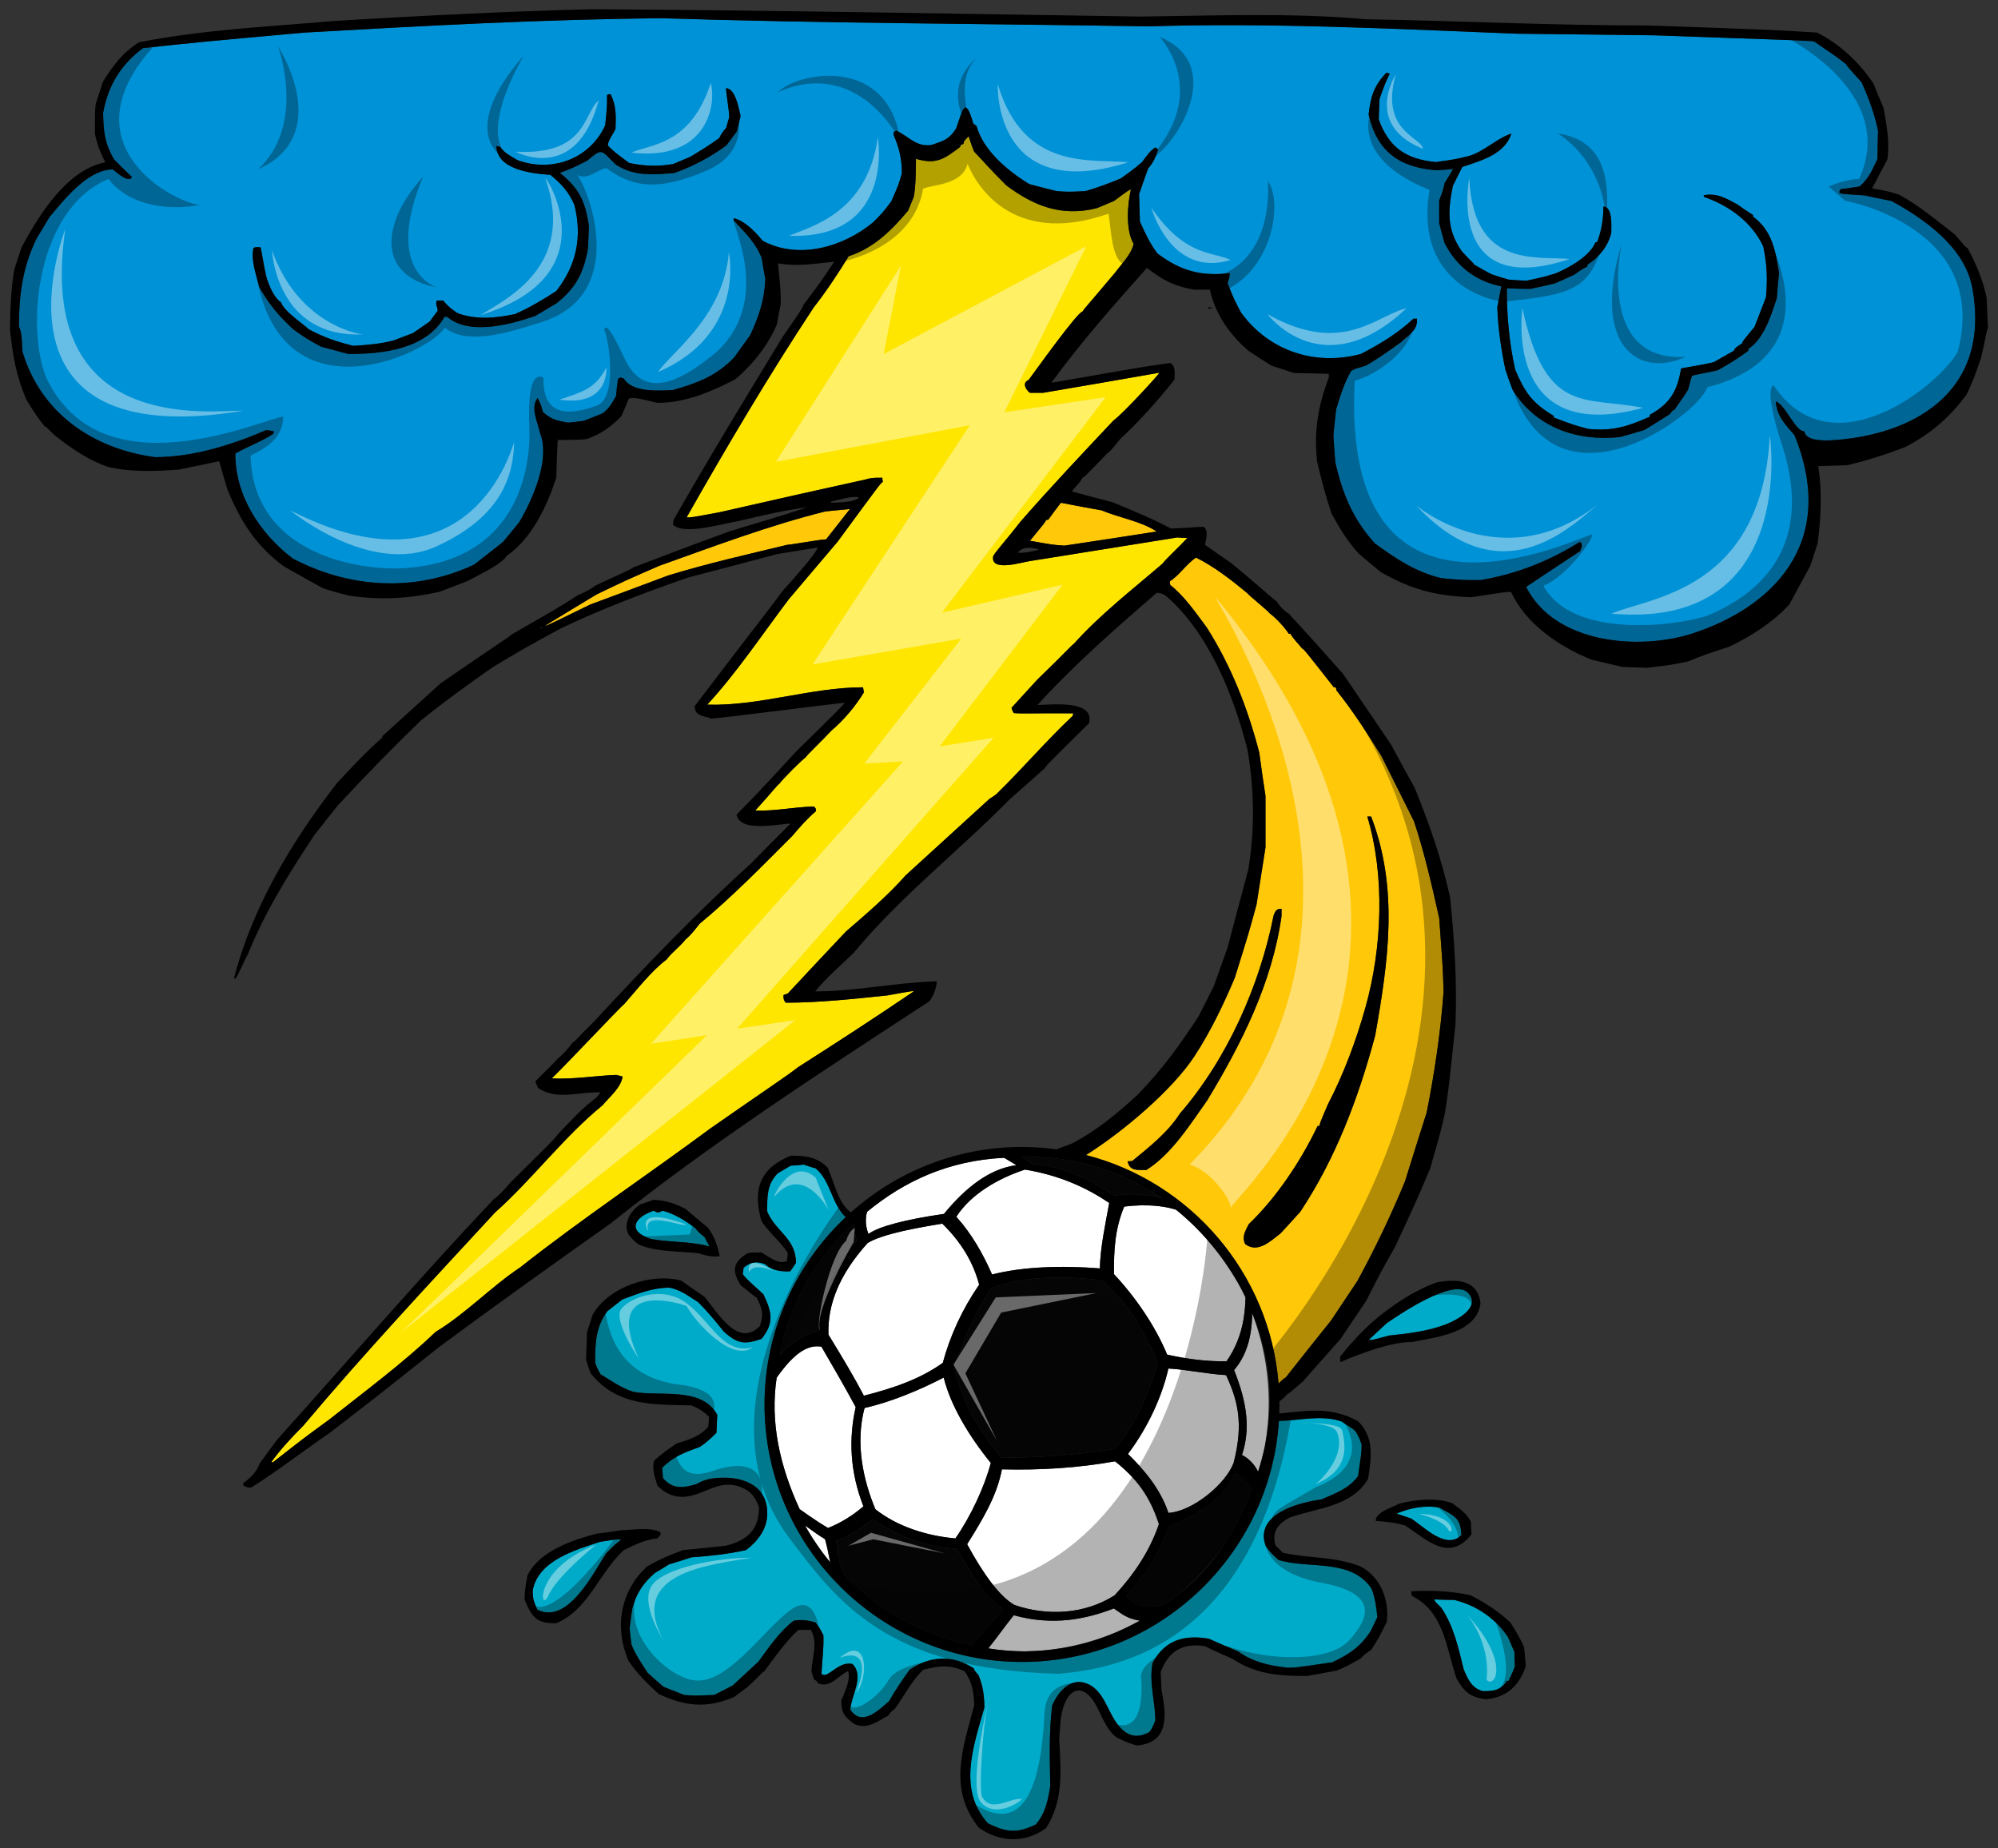 <?xml version="1.0" encoding="utf-8"?>
<!-- Generator: Adobe Illustrator 17.0.0, SVG Export Plug-In . SVG Version: 6.00 Build 0)  -->
<!DOCTYPE svg PUBLIC "-//W3C//DTD SVG 1.1//EN" "http://www.w3.org/Graphics/SVG/1.1/DTD/svg11.dtd">
<svg version="1.1" id="Layer_1" xmlns="http://www.w3.org/2000/svg" xmlns:xlink="http://www.w3.org/1999/xlink" x="0px" y="0px"
	 width="200px" height="185px" viewBox="0 0 200 185" style="enable-background:new 0 0 200 185;" xml:space="preserve">
<rect x="0" y="0" width="200" height="185" fill="#333333" stroke="none"/>
<path id="color4" style="fill:#0092D6;" d="M189.328,20.107c-0.897-0.164-1.767-0.354-2.636-0.544
	c-2.364-0.163-2.364-0.163-2.555-0.272c-0.026-0.136-0.026-0.136,0.108-0.354c0.626-0.081,1.251-0.163,1.903-0.272
	c0.923-0.815,1.25-1.603,1.792-2.771c0-0.923,0.027-1.847,0.055-2.798c-0.325-1.657-0.949-3.287-1.629-4.836
	c-1.441-1.603-1.441-1.603-1.55-1.819c-0.898-0.707-0.898-0.707-3.205-2.283c-0.298-0.081-0.298-0.081-15.948-0.624
	c-4.645-0.054-9.291-0.108-13.909-0.164c-12.279-0.489-24.532-1.113-36.813-0.732C98.75,2.367,82.45,2.339,66.257,1.824
	c-11.954,0.109-23.88,0.76-35.807,1.439C20.207,4.187,20.207,4.187,14.313,4.812c-2.229,1.657-3.505,3.777-3.994,6.493
	c0.054,1.956,0.136,2.962,1.087,4.646c0.599,0.597,1.195,1.195,1.794,1.767c-0.271,0.651-1.548-0.461-1.902-0.761
	c-2.526,0-4.89,3.043-6.357,4.782c-0.435,0.733-0.869,1.466-1.304,2.174c-1.385,2.907-1.738,5.57-1.738,8.775
	c0.325,0.679,0.298,1.766,0.353,2.527c1.847,6.14,7.036,9.699,13.257,10.541c3.83,0,7.689-1.223,11.167-2.717
	c0.218,0.054,0.461,0.081,0.706,0.108c0,0.082,0,0.164,0,0.245c-1.168,0.815-2.608,1.277-3.83,2.009
	c0,4.238,2.472,7.988,5.731,10.487c5.706,3.016,12.28,3.396,18.175,0.626c0.952-0.734,1.902-1.495,2.881-2.255
	c0.542-0.652,1.087-1.304,1.63-1.983c1.304-2.2,3.151-6.275,2.092-8.938c-0.217-1.059-1.005-2.526-0.244-3.504
	c0.354,0.732,0.354,0.732,0.516,1.385c0.842,0.788,1.466,0.896,2.553,1.086c0.517-0.054,1.033-0.109,1.576-0.19
	c0.597-0.245,1.222-0.489,1.847-0.734c0.652-0.489,0.95-1.004,1.359-1.738c0.054-0.57,0.109-1.141,0.19-1.711
	c0.081-0.054,0.164-0.108,0.272-0.164c0.081,0.055,0.189,0.081,0.299,0.108c0.869,1.44,3.477,1.223,4.918,1.168
	c2.472-0.707,4.32-1.385,6.141-3.26c0.516-0.732,1.059-1.466,1.602-2.227c0.869-1.847,1.44-3.559,1.521-5.624
	c-0.135-0.679-0.245-1.359-0.354-2.065c-0.598-1.576-1.657-2.554-2.825-3.831c0-0.053,0.027-0.108,0.055-0.19
	c1.086,0.272,2.146,1.385,2.853,2.254c3.613,1.929,8.069,0.625,11.058-1.846c0.977-0.978,0.977-0.978,1.819-2.093
	c0.707-1.603,0.707-1.603,1.06-2.798c0-1.466-0.245-2.5-0.815-3.83c0-0.108,0-0.218,0-0.327c0.082-0.027,0.164-0.081,0.244-0.135
	c1.305,0.598,1.984,1.657,3.533,1.44c1.223-0.408,1.793-0.571,2.472-1.657c0.651-1.82,0.896-3.37,1.712-0.49
	c0.108,0.082,0.217,0.164,0.325,0.245c0.707,2.5,3.125,4.483,5.271,5.814c0.924,0.245,1.848,0.49,2.771,0.707
	c1.141,0.081,1.141,0.081,2.853,0c1.249-0.354,2.392-0.788,3.559-1.277c1.738-1.224,1.847-1.44,2.118-1.63
	c0.354-0.463,0.842-1.224,1.359-1.468c0.081,0.083,0.163,0.164,0.244,0.218c-0.244,0.761-0.462,1.277-1.005,1.902
	c-0.3,0.869-0.599,1.712-0.897,2.553c0.026,0.924,0.054,1.848,0.082,2.744c0.543,1.195,0.979,2.173,1.766,3.206
	c2.281,1.712,4.347,2.31,7.227,1.956c-0.027,0.435-0.027,0.435-0.218,1.005c0.652,1.63,0.652,1.63,1.359,2.961
	c2.798,3.831,7.39,5.353,11.981,4.13c1.902-0.979,3.694-2.065,5.271-3.533c0.108,0,0.218,0,0.354,0
	c0.081,1.169-0.816,1.603-1.657,2.391c-2.229,1.575-2.229,1.575-3.479,2.31c-1.195,0.353-1.195,0.353-1.467,0.543
	c-0.706,1.222-1.087,2.499-1.494,3.831c-0.108,0.869-0.189,1.738-0.271,2.581c0.054,0.923,0.107,1.821,0.189,2.717
	c0.706,3.125,1.766,5.706,3.966,8.123c2.119,1.549,4.076,2.853,6.656,3.478c2.119,0.19,2.119,0.19,3.913,0.19
	c3.558-0.599,6.817-1.875,9.915-3.804c0.055,0.027,0.108,0.054,0.163,0.054c0.137,0.354,0.027,0.516-0.108,0.842
	c-1.819,1.196-3.613,2.391-5.406,3.586c2.865,5.732,11.383,6.368,16.626,4.672c7.893-2.551,14.671-8.951,10.241-19.859
	c-0.978-1.141-1.738-1.875-1.874-3.369c0.98,0.326,1.93,2.988,2.854,2.988c0.136,0.842,1.467,0.979,2.883,0.886
	c7.569-0.489,15.881-4.479,13.947-15.211C196.817,25.418,193.849,22.564,189.328,20.107z M73.755,13.151
	c-0.354,0.489-0.706,0.951-1.06,1.413c-1.603,1.168-3.341,2.092-5.189,2.744c-2.119,0.189-3.994,0.352-5.841-0.816
	c-1.494-1.413-1.277-1.793-2.853-0.435c-1.385,0.707-1.385,0.707-2.771,1.25c1.929,1.522,2.553,2.879,2.906,5.297
	c-0.026,0.734-0.054,1.467-0.081,2.201c-0.408,2.445-1.223,4.021-3.152,5.542c-0.733,0.435-1.44,0.869-2.146,1.277
	c-2.445,0.842-6.601,1.983-8.802,0.082c-0.109,0-0.191,0-0.272,0c-1.874,3.26-6.194,3.722-9.618,3.722
	c-0.923-0.245-1.847-0.49-2.744-0.734c-1.467-0.815-1.467-0.815-2.744-1.711c-1.412-1.277-2.499-2.582-3.424-4.239
	c-0.298-1.223-0.869-2.663-0.597-3.913c0.189-0.108,0.189-0.108,0.706-0.081c0.083,0.109,0.271,1.657,0.625,3.097
	c0.272,0.816,0.733,1.957,1.44,2.419c0.272,0.869,2.066,2.037,2.771,2.689c1.521,0.816,2.798,1.25,4.455,1.657
	c1.386-0.081,2.717-0.189,4.049-0.544c0.625-0.245,1.277-0.489,1.929-0.733c0.543-0.38,1.114-0.761,1.685-1.168
	c0.245-0.353,0.516-0.706,0.788-1.059c0-0.38-0.272-0.652-0.081-1.032c0.189,0,0.407,0,0.625,0c0.434,0.543,0.815,0.842,1.413,1.25
	c1.819,0.706,3.884,0.517,5.786,0.108c1.467-0.651,2.798-1.44,4.13-2.309c2.01-2.58,2.609-5.379,1.82-8.585
	c-0.517-1.277-1.359-2.2-2.418-3.043c-1.847-0.135-5.325-0.489-5.406-2.879c0.108,0.027,0.245,0.054,0.38,0.081
	c0.462,0.652,1.06,0.923,1.739,1.331c3.423,1.25,7.2-0.082,8.775-3.477c0.189-1.767,0.189-1.767,0.189-3.016
	c0.108-0.108,0.108-0.108,0.354-0.108c0.571,1.141,0.544,2.201,0.489,3.478c-0.218,0.489-0.761,1.141-0.761,1.656
	c0.651,0.652,0.651,0.652,2.119,1.74c1.44,0.325,2.961,0.38,4.428,0.108c0.571-0.244,1.142-0.489,1.74-0.734
	c2.255-1.359,2.499-1.63,2.853-1.847c0.218-0.436,0.218-0.436,0.707-1.06c0.083-0.326,0.19-0.679,0.299-1.032
	c0-0.624-0.19-1.521-0.326-2.907c0.979,0,1.304,2.173,1.466,2.798C74,12.148,73.864,12.664,73.755,13.151z M177.861,29.834
	c-0.543,1.631-1.275,4.102-2.852,5.081c0,0.083-0.001,0.137,0,0.191c-0.979,0.732-1.983,1.359-3.071,1.955
	c-1.549,0.354-2.28,0.436-2.58,0.571c-0.136,0.461-0.271,0.923-0.381,1.359c-0.461,0.815-1.275,1.82-1.303,1.983
	c-0.219,0.081-0.219,0.081-0.545,0.489c-0.841,0.544-1.684,1.06-2.526,1.576c-0.814,0.245-1.63,0.489-2.446,0.706
	c-4.292,0.462-8.422-0.95-10.757-4.753c-0.244-0.652-0.489-1.304-0.707-1.983c-0.436-2.064-0.733-4.129-0.815-6.248
	c0.137-0.68,0.271-1.386,0.407-2.092c-2.581-0.543-4.483-1.983-5.679-4.347c-0.188-0.652-0.38-1.304-0.542-1.983
	c0-0.761,0-1.521,0-2.282c0.38-0.978,0.38-0.978,0.542-1.711c0.272-0.462,0.57-0.951,0.869-1.441
	c-0.543,0.055-1.086,0.108-1.629,0.136c-3.749-0.245-6.004-1.874-6.847-5.57c0.219-1.875,0.516-2.825,1.766-4.184
	c0.108,0.027,0.217,0.055,0.354,0.082c-0.434,0.815-0.731,1.684-1.031,2.553c-0.026,0.68-0.055,1.359-0.082,2.038
	c1.032,2.798,2.69,3.967,5.706,4.266c1.956-0.272,1.956-0.272,3.397-0.625c1.521-0.489,2.715-1.738,4.182-2.228
	c-0.678,2.091-3.014,2.69-4.916,3.342c-0.325,0.651-0.651,1.277-0.95,1.902c-0.49,2.472-0.625,4.319,0.869,6.493
	c0.705,0.816,1.194,1.195,1.276,1.385c0.57,0.328,1.142,0.653,1.711,0.952c0.57,0.19,1.143,0.38,1.738,0.544
	c0.598,0.054,1.195,0.081,1.793,0.108c1.739-0.38,1.739-0.38,2.907-0.733c1.358-0.57,3.423-1.711,3.994-3.125
	c0.055,0,0.107,0,0.162,0c0.435-1.168,0.626-2.283,0.626-3.56c0.949,0,0.786,2.011,0.786,2.635
	c-0.325,1.332-1.248,2.472-2.391,3.179c0,0.083,0,0.137,0,0.191c-0.435,0.19-0.435,0.19-1.331,0.815
	c-0.651,0.299-1.304,0.598-1.928,0.87c-0.816,0.19-1.631,0.38-2.446,0.543c-0.788,0-1.576-0.027-2.363-0.054
	c0,2.744,0.243,5.46,0.843,8.15c0.978,2.282,1.683,3.315,3.857,4.619c0,0.054,0,0.108,0,0.163c2.036,0.761,2.036,0.761,3.449,1.141
	c2.446,0.244,3.967-0.245,6.168-1.222c0-0.055,0-0.109,0-0.191c2.039-1.114,2.772-2.418,3.125-4.619
	c0.217-0.108,1.847-0.299,3.287-0.651c0.651-0.381,1.331-0.761,2.01-1.141c0-0.272,0.626-0.598,0.815-0.734
	c0.057-0.217,0.057-0.217,1.25-1.657c0.381-0.979,0.761-1.956,1.142-2.962c0.162-1.793,0.108-3.314-0.271-5.081
	c-1.087-2.391-3.451-4.129-5.895-4.944c-0.027-0.054-0.057-0.108-0.083-0.19c1.385-0.217,2.093,0.245,3.342,0.896
	c0.517,0.38,1.061,0.732,1.604,1.087c0,0.053,0,0.108,0.001,0.163c1.929,1.385,2.254,3.451,2.608,5.625
	C177.999,28.149,177.918,28.99,177.861,29.834z"/>
<path id="color3" style="fill:#FFE600;" d="M113.476,24.4c-0.189,1.004-1.224,2.036-1.82,2.852c-2.988,3.559-3.179,3.695-3.26,3.912
	c-0.517,0-4.89,6.168-5.435,6.874c-0.68,0.272-0.271,0.977,0.137,1.277c0.435,0,0.869,0,1.331,0
	c3.858-0.651,7.743-1.331,11.628-2.01c0.028,0.108-3.695,4.156-4.591,4.781c-3.151,3.342-6.303,6.683-9.319,10.134
	c-1.358,1.766-2.337,2.798-2.716,3.422c-0.353,1.657,2.853,0.626,3.667,0.516c4.918-0.788,9.836-1.576,14.753-2.364
	c0.325,0.027,0.65,0.054,1.004,0.054c-0.949,1.033-2.037,1.983-2.498,2.581c-2.962,2.553-6.275,5.107-8.885,8.042
	c-0.189,0.081-0.625,0.651-3.641,3.559c-0.87,0.95-1.739,1.901-2.58,2.824c0.054,0.19,0.136,0.354,0.217,0.516
	c0.843,0.082,1.903,0,5.977,0.027c-0.026,0.082-0.055,0.163-0.055,0.245c-2.662,2.5-5.081,5.353-7.688,7.879
	c-0.244,0.163-0.462,0.325-0.678,0.461c-2.799,2.554-5.597,5.108-8.367,7.634c-1.739,1.983-3.968,3.885-5.977,5.623
	c-1.956,2.066-3.885,4.13-5.814,6.196c-0.163,0.054-0.299,0.107-0.435,0.162c0,0.381,0,0.463,0.218,0.761
	c3.368,0,6.846-0.38,10.215-0.733c2.553-0.461,2.553-0.461,2.581-0.379c-3.803,2.58-7.688,5.107-11.573,7.58
	c-0.816,0.679-3.696,2.58-8.749,6.112c-6.302,4.672-12.878,9.047-19.044,13.909c-2.935,1.956-5.461,4.646-8.476,6.465
	c-3.26,3.125-7.09,5.951-10.649,8.775c-2.608,1.903-2.608,1.903-5.625,4.268c-0.054,0-0.108,0-0.162-0.028
	c0.95-1.304,2.037-2.473,3.179-3.613c6.167-7.335,12.714-14.318,19.208-21.354c3.749-3.343,6.874-7.553,10.758-10.73
	c0.706-0.843,1.875-1.794,2.01-2.881c-0.217-0.055-0.435-0.107-0.624-0.162c-2.146,0.081-4.32,0.461-6.466,0.352
	c1.63-1.574,6.981-7.279,7.281-7.47c1.222-1.386,2.69-3.287,4.21-4.428c0.544-0.733,1.358-1.305,1.929-2.038
	c0.543-0.435,0.923-0.978,1.385-1.548c3.233-2.662,6.329-5.841,9.291-8.803c0.734-0.869,1.495-1.738,2.363-2.472
	c-0.027-0.272-0.027-0.272-0.217-0.462c-1.955,0.054-3.965,0.489-5.868,0.407c1.82-2.01,2.229-2.582,2.418-2.69
	c0.218-0.353,2.391-2.526,2.609-2.607c0.054-0.19,1.603-1.63,2.582-2.69c1.276-1.087,2.391-2.418,3.26-3.83
	c-0.027-0.164-0.054-0.327-0.081-0.517c-5.162,0-10.433,1.902-15.595,1.738c2.962-3.206,5.542-7.091,8.177-10.568
	c1.603-1.902,3.233-3.804,4.863-5.732c4.293-5.84,4.293-5.84,4.537-6.003c-0.026-0.136-0.054-0.272-0.054-0.408
	c-0.869,0-0.869,0-1.467,0.108c-0.082,0.082-0.869,0.163-14.806,3.341c-2.907,0.544-2.907,0.544-3.315,0.516
	c4.021-7.09,8.232-14.209,12.714-21.001c1.277-1.63,2.445-3.396,3.505-5.134c2.5-0.815,4.293-2.581,5.95-4.564
	c0.189-0.462,0.38-0.923,0.57-1.385c0.218-1.25,0.19-2.526,0.218-3.803c2.011,0.597,2.826,0.026,4.429-1.196
	c0-0.054,0.026-0.108,0.054-0.189c0.081-0.028,0.163-0.054,0.271-0.108c0-0.299,0.299-0.544,0.517-0.761
	c0.163,0.517,0.354,1.033,0.543,1.521c1.277,1.331,1.359,1.522,3.234,3.396c2.771,2.065,5.516,3.152,9.046,2.282
	c0.57-0.245,1.143-0.489,1.739-0.732c1.467-1.087,1.467-1.087,1.685-1.141C112.851,20.435,112.659,23.041,113.476,24.4z"/>
<path id="color2" style="fill:#FFC808;" d="M127.982,138.48c0.226-0.229,0.456-0.451,0.733-0.626
	c1.493-1.903,3.016-3.804,4.538-5.707c0.868-1.303,1.738-2.607,2.608-3.91c1.766-3.234,3.368-6.575,4.781-9.998
	c0.707-2.282,1.439-4.592,2.174-6.901c0.787-3.994,1.385-7.987,1.684-12.035c-0.054-2.2-0.054-2.2-0.434-7.416
	c-0.733-3.261-1.468-6.521-2.528-9.699c-1.086-2.174-2.172-4.348-3.26-6.521c-1.385-2.227-2.824-4.483-4.483-6.547
	c-0.026-0.108-0.054-0.217-0.081-0.326c-0.081,0-0.136,0-0.189,0c-2.989-3.804-2.989-3.804-3.179-3.885
	c-0.517-0.653-0.788-0.842-1.168-1.467c-0.055,0-0.108,0-0.164,0c-0.406-0.652-1.33-1.63-1.928-2.066
	c-0.082-0.189-2.093-1.792-2.229-2.009c-1.574-1.304-3.314-2.663-5.134-3.56c-0.951,0.625-1.685,1.794-2.61,2.364
	c0,0.136,0,0.271,0.028,0.381c1.413,1.086,2.608,2.852,3.667,4.265c2.446,3.858,4.104,8.096,5.243,12.497
	c0.19,1.468,0.408,2.907,0.626,4.347c0,1.738,0,3.451,0,5.162c-0.301,1.902-0.598,3.803-0.896,5.706
	c-0.734,2.716-0.734,2.716-2.175,7.335c-1.148,2.709-2.422,5.372-4.029,7.834c-2.188,3.354-7.141,7.576-10.872,9.907
	C119.169,118.295,127.089,127.421,127.982,138.48z M131.895,112.694c0.055,0,0.107,0,0.189,0c0.027-0.271,0.027-0.271,0.844-2.173
	c1.579-3.036,2.826-6.376,3.763-9.725c1.664-5.957,1.958-13.142,0.176-19.074c0.108,0,0.243,0,0.38,0
	c2.79,7.254,1.712,14.554,0.407,21.925c-1.656,6.193-3.939,12.28-7.498,17.632c-0.652,0.733-1.304,1.44-1.956,2.146
	c-1.031,0.816-2.31,2.038-3.56,1.087c-0.354-0.761,0.027-1.304,0.354-1.982C127.765,119.868,130.156,116.31,131.895,112.694z
	 M114.752,117.097c-0.869,0-1.686,0.138-1.875-0.868c0.136,0,0.298,0,0.463-0.028c1.656-1.357,3.585-2.878,4.754-4.726
	c4.753-5.488,7.987-12.796,9.399-19.861c0.163-0.407,0.271-0.678,0.788-0.652c0,0.245,0,0.489,0,0.734
	c-0.951,6.711-3.994,12.742-7.445,18.446C119.153,112.506,117.278,115.521,114.752,117.097z M106.194,50.319
	c1.358,0.272,2.717,0.516,4.075,0.76c1.737,0.733,3.967,1.087,5.515,2.119c-3.097,0.489-6.168,0.951-9.236,1.413
	c-1.169-0.082-1.169-0.082-3.451-0.489c1.521-1.848,1.521-1.848,1.631-2.093c0.054,0,0.107,0,0.188,0
	C105.325,51.46,105.759,50.887,106.194,50.319z M82.693,53.985c-0.597,0-3.532,0.544-3.885,0.544
	c-3.939,0.952-8.041,1.875-11.926,3.07c-2.607,0.979-5.216,1.956-7.797,2.907c-4.456,2.174-4.456,2.174-4.482,2.092
	c1.684-1.032,3.396-2.065,5.108-3.098c2.988-1.439,2.988-1.439,6.302-2.879c5.488-1.956,10.95-4.02,16.599-5.433
	c0.816-0.082,1.63-0.164,2.473-0.244C84.27,51.975,83.481,52.98,82.693,53.985z"/>
<path id="color1_1_" style="fill:#00ABCA;" d="M151.592,165.321c0,0.488,0.025,0.977,0.054,1.44c-0.325,0.923-0.57,1.25-0.625,1.466
	c-0.08,0-0.137,0-0.188,0c-0.572,0.98-1.387,1.033-2.393,1.033c-1.114-0.271-1.549-1.249-1.93-2.201
	c-0.516-2.119-1.005-4.347-2.253-6.167c-0.626-0.6-0.626-0.6-0.681-0.815c0.651,0.026,1.332,0.054,2.01,0.054
	c2.201,0.544,4.076,1.82,5.354,3.696C151.158,164.342,151.374,164.831,151.592,165.321z M146.97,129.416
	c-1.454-1.609-7.106,2.303-8.147,3.005c-0.624,0.569-1.223,1.142-1.819,1.685c0.324,0.026,0.324,0.026,2.065-0.436
	c1.914-0.196,3.959-0.439,5.769-1.16C145.828,132.114,148.269,130.85,146.97,129.416z M146.294,153.639
	c-0.108-1.711-0.599-1.849-2.2-2.743c-1.412-0.271-3.017,0.026-4.293,0.599c0.464,0.162,0.951,0.326,1.44,0.487
	C142.546,152.796,144.745,155.186,146.294,153.639z M102.301,166.337c-14.194,0-25.77-11.577-25.77-25.771
	c0-7.381,3.134-14.05,8.135-18.755c-1.45-1.373-1.484-3.586-3.004-4.877c-0.408-0.108-0.815-0.244-1.195-0.38
	c-0.461,0.055-0.896,0.08-1.331,0.108c-0.435,0.271-0.869,0.515-1.277,0.761c-1.087,1.086-1.06,2.336-1.06,3.829
	c0.87,2.038,2.88,2.69,2.88,5.135c-0.19,0.3-0.38,0.57-0.57,0.843c-0.869,0.055-1.875-0.083-2.499-0.707
	c-0.896-0.326-1.44-0.244-2.173,0.354c-0.027,0.218-0.056,0.436-0.082,0.651c0.598,0.762,1.386,1.332,2.065,2.012
	c0.896,1.847,1.06,2.906-0.189,4.454c-1.711,0.598-2.418,0.488-3.777-0.732c-0.788-1.006-1.657-2.039-2.554-2.936
	c-0.951-0.598-1.848-1.305-2.962-1.466c-1.711,0.054-3.069,0.597-4.645,1.194c-0.516,0.406-1.005,0.788-1.495,1.167
	c-1.169,1.576-1.223,3.234-1.223,5.135c0.191,0.544,0.191,0.544,0.57,1.195c1.06,0.652,2.039,1.357,3.234,1.739
	c2.581,0.516,6.874-0.571,8.422,2.309c-0.027,0.598-0.054,1.194-0.082,1.794c-0.516,0.516-1.033,1.004-1.657,1.412
	c-1.521,0.543-2.635,0.949-3.777,2.092c0.027,0.354,0.055,0.706,0.083,1.032c0.95,1.141,2.01,1.005,3.368,0.598
	c0.761-0.481,1.624-0.607,2.502-0.633c2.398-0.071,4.684,0.939,4.562,3.748c-0.059,1.328-0.829,2.519-2.119,3.487
	c-1.794,0.407-3.613,0.596-5.46,0.732c-0.761,0.245-1.522,0.489-2.254,0.705c-0.463,0.301-0.925,0.571-1.386,0.843
	c-1.169,0.979-1.902,2.093-2.283,3.559c-0.108,0.68-0.19,1.359-0.272,2.011c0.054,0.543,0.108,1.087,0.19,1.63
	c0.435,1.061,1.005,1.874,1.63,2.826c0.517,0.46,1.033,0.923,1.576,1.385c0.68,0.271,1.358,0.543,2.065,0.814
	c1.06,0.083,1.06,0.083,3.016,0c0.598-0.298,1.223-0.625,1.847-0.95c0.842-0.788,1.712-1.574,2.582-2.391
	c1.059-1.44,2.065-2.962,3.504-4.075c0.734-0.162,1.495-0.056,2.201,0.163c0.408,0.543,0.408,0.543,0.788,1.276
	c0.054,1.304-0.136,2.554-0.19,3.857c0.083,0.107,0.083,0.107,0.462,0.107c0.87-0.46,1.549-1.304,2.636-1.086
	c1.223,1.224-0.108,3.097-0.218,4.563c1.141,1.739,2.798,0.109,3.885-0.842c0.626-1.086,1.331-2.146,2.065-3.151
	c2.092-1.413,4.293-1.494,6.412-0.137c0.055,0.191,0.055,0.191,0.49,0.707c0.435,1.086,0.569,2.064,0.569,3.233
	c-1.086,3.858-2.689,8.177,0.354,11.572c1.875,0.924,2.934,1.033,4.809,0.108c0.95-1.112,1.222-2.417,1.44-3.856
	c-0.056-2.663-0.137-5.379,0.189-8.044c0.747-1.696,1.907-2.556,3.071-2.311c1.702,0.355,2.267,2.167,2.985,3.448
	c0.787,1.401,1.913,2.504,3.669,1.527c0.245-0.326,0.245-0.326,0.599-1.142c0-1.983-0.651-3.777-0.272-5.787
	c1.25-2.31,3.152-2.826,5.624-2.419c0.979,0.436,1.957,0.87,2.936,1.276c1.548,1.087,3.069,1.413,4.971,1.631
	c0.733,0,0.733,0,4.455-0.544c1.684-0.787,2.854-1.574,3.859-3.151c0.216-0.435,0.434-0.896,0.651-1.359
	c-0.082-0.977-0.219-1.902-0.571-2.852c-2.037-3.07-6.248-1.956-9.318-2.881c-0.788-0.732-0.788-0.732-1.276-1.385
	c-1.195-3.205,3.315-4.373,5.57-4.671c1.412-0.627,2.743-1.062,3.666-2.338c0.354-2.417,0.354-2.417,0.354-3.151
	c-0.189-0.598-0.189-0.598-0.599-1.331c-0.407-0.408-0.923-0.626-1.386-0.978c-1.968-0.705-4.195-0.107-6.296-0.07
	C127.159,155.644,115.941,166.337,102.301,166.337z M65.143,123.999c1.957,0.379,3.966,0.217,5.896,0.76
	c-0.189-0.3-0.353-0.625-0.516-0.95c-0.544-0.435-0.544-0.435-0.952-0.925c-1.005-0.732-2.064-1.413-3.26-1.711
	c-0.407,0.244-0.516,0.218-0.869,0C63.541,121.797,62.67,123.185,65.143,123.999z M60.063,154.316
	c-2.499,0.816-6.167,1.875-6.737,4.836c0,0.896,0.108,1.168,0.461,1.955c3.097,1.549,5.679-3.829,6.901-5.65
	c0.896-0.897,0.896-0.897,1.495-1.359C61.775,154.048,61.775,154.048,60.063,154.316z"/>
<path id="fill" style="fill:#FFFFFF;" d="M82.757,152.851c-0.331-0.191-0.654-0.398-0.974-0.607
	c-0.573-0.375-1.144-0.768-1.741-1.199c-1.983-4.314-2.973-8.691-2.299-13.155c0.403-0.569,0.813-1.095,1.231-1.549
	c0.249-0.271,0.501-0.512,0.757-0.724c0.782-0.645,1.604-0.986,2.492-0.836c1.144,1.97,2.288,3.93,3.431,6.05
	c-0.709,3.174-0.581,6.468,0.774,9.936c-1.106,0.944-2.287,1.666-3.54,2.165C82.843,152.908,82.801,152.878,82.757,152.851z
	 M94.484,121.498c2.207-2.68,4.58-4.523,7.25-4.878c-0.029-0.021-0.061-0.038-0.091-0.058c-0.241-0.146-0.483-0.294-0.726-0.441
	c-0.132-0.081-0.266-0.161-0.398-0.242c-5.586,0.275-9.986,2.337-13.72,5.402c-0.065,0.191-0.099,0.4-0.116,0.615
	c-0.029,0.36,0.003,0.738,0.087,1.097c0.042,0.177,0.094,0.35,0.16,0.511C87.992,122.732,90.759,122.034,94.484,121.498z
	 M113.3,162.016c-0.325-0.106-0.604-0.239-0.843-0.381c-0.388-0.23-0.687-0.477-0.963-0.65c-2.771,1.066-6.059,1.772-10.012,0.681
	c-0.53,0.646-1.062,1.366-1.59,2.071c-0.138,0.184-0.275,0.363-0.413,0.542c-0.185,0.241-0.37,0.479-0.556,0.706
	c1.187,0.191,2.405,0.293,3.645,0.296c0.083-0.003,0.166-0.004,0.25-0.008c0.224-0.001,0.445-0.014,0.668-0.021
	c3.574-0.195,6.942-1.15,9.96-2.698c0.217-0.115,0.438-0.227,0.651-0.349C113.799,162.162,113.538,162.096,113.3,162.016z
	 M125.099,133.843c-0.284,1.327-0.809,2.404-1.567,3.281c1.321,3.323,1.644,5.901,0.791,8.5c0.292,0.141,0.562,0.346,0.807,0.575
	c0.223,0.21,0.417,0.442,0.575,0.696c0.085,0.133,0.167,0.27,0.229,0.41c0.278-0.857,0.497-1.697,0.673-2.525
	c0.251-1.427,0.392-2.892,0.392-4.39c0-3.145-0.589-6.15-1.651-8.921c-0.004,0.232-0.014,0.456-0.024,0.678
	C125.284,132.755,125.21,133.316,125.099,133.843z M82.928,133.581c1.394,2.279,2.582,4.262,3.547,6.11
	c2.982-0.761,5.633-1.666,7.898-3.288c0.74-2.742,1.952-5.369,3.64-7.824c-0.587-2.252-1.818-4.287-3.692-6.11
	c-4.103,0.665-6.354,1.26-7.473,1.944C83.947,127.636,82.828,130.645,82.928,133.581z M111.616,146.26
	c-3.724,0.664-7.447,0.898-11.324,0.801c-0.514,2.696-1.933,5.021-3.481,7.495c1.647,3.045,3.286,5.266,4.743,6.083
	c3.197,1.107,6.973,0.974,10.029-0.974c1.874-2.046,3.465-4.314,4.427-7.126C115.29,150.4,114.322,148.395,111.616,146.26z
	 M116.957,151.422c2.409-0.15,5.713-2.863,6.525-4.997c1.074-4.125,0.327-6.431-0.745-8.795c-1.897-0.109-3.88-0.551-5.78-0.66
	c-0.616,2.718-1.996,5.828-4.046,8.547C114.487,147.072,116.153,148.986,116.957,151.422z M110.096,126.95
	c0.042-2.104,0.558-4.45,0.937-6.553c-2.182-1.467-4.831-2.74-8.427-3.339c-2.674,0.875-5.4,2.437-6.879,4.722
	c1.547,1.71,2.687,3.746,3.582,5.782C102.307,126.786,106.229,126.638,110.096,126.95z M117.72,121.076
	c-0.092-0.031-0.193-0.055-0.292-0.084c-0.513-0.145-1.076-0.243-1.668-0.298c-1.065-0.099-2.204-0.063-3.228,0.07
	c-0.918,2.21-1.049,4.316-1.021,6.764c2.148,2.293,4.12,5.165,5.322,8.052c2.01,0.444,3.932,0.698,5.941,0.668
	c0.858-1.221,1.438-2.617,1.716-4.275c0.08-0.48,0.136-0.983,0.164-1.513c0.01-0.188,0.019-0.376,0.022-0.566
	c-0.234-0.508-0.485-1.007-0.756-1.495C122.291,125.569,120.23,123.105,117.72,121.076z M94.466,137.874
	c-2.393,1.245-5.309,2.466-7.924,3.044c-0.956,3.584-0.115,7.261,1.084,10.137c2.148,1.702,5.082,2.663,8.009,2.919
	c1.53-2.189,2.906-5.137,3.546-7.551C96.955,143.686,95.133,140.614,94.466,137.874z M82.585,154.052
	c-0.585-0.346-1.289-0.857-2.004-1.372c0.732,1.306,1.577,2.54,2.525,3.688C82.932,155.468,82.749,154.631,82.585,154.052z"/>
<path id="color1" style="fill:#050505;" d="M80.11,133.949c-0.259,0.15-0.511,0.316-0.752,0.499
	c-0.47,0.357-0.909,0.767-1.322,1.212c0.975-5.204,3.659-9.817,7.442-13.233c0.016,0.239,0.044,0.479,0.073,0.719
	c0.038,0.305,0.092,0.606,0.159,0.906c0.015,0.067,0.022,0.136,0.039,0.201c-2.431,2.381-3.661,5.474-3.819,8.967
	C81.274,133.364,80.672,133.618,80.11,133.949z M100.455,161.039c-1.739-1.059-3.303-3.494-4.65-6.034
	c-2.947-0.151-5.752-1.101-8.463-2.972c-1.361,1.101-2.672,1.872-3.642,2.195c0.001,0.008,0.002,0.016,0.003,0.023
	c0.064,0.446,0.125,0.854,0.194,1.25c0.111,0.656,0.24,1.274,0.439,1.92c3.569,3.799,7.919,6.193,13.001,7.26
	c0.189-0.222,0.376-0.441,0.565-0.662c0.141-0.165,0.283-0.328,0.423-0.494C99.035,162.696,99.745,161.867,100.455,161.039z
	 M125.125,148.774c-0.187-0.239-0.372-0.462-0.559-0.66c-0.317-0.336-0.635-0.593-0.952-0.691c-0.822,2.414-3.481,4.023-6.653,5.407
	c-0.866,2.594-2.341,4.837-4.233,6.843c0.367,0.526,0.849,0.86,1.43,1.023c0.354,0.1,0.745,0.134,1.18,0.095
	c0.415-0.034,0.862-0.131,1.351-0.292c0.384-0.252,0.76-0.52,1.128-0.8c1.826-1.487,3.435-3.229,4.775-5.171
	c1.039-1.587,1.953-3.409,2.729-5.504C125.255,148.939,125.19,148.858,125.125,148.774z M99.162,128.943
	c-1.61,2.51-2.762,5.17-3.659,7.919c0.792,3.346,2.398,6.286,4.714,9.02c3.774,0.037,7.547-0.273,11.32-0.849
	c1.754-1.912,3.202-4.729,4.347-8.632c-1.249-2.988-2.716-5.703-5.489-8.231C105.864,127.565,102.018,127.869,99.162,128.943z
	 M103.725,115.796c-0.48-0.021-0.958-0.04-1.451-0.035c0.09,0.086,0.2,0.151,0.303,0.226c0.283,0.205,0.592,0.383,0.923,0.538
	c0.338,0.021,0.679,0.062,1.022,0.114c2.222,0.355,4.589,1.431,7.06,3.028c0.732-0.105,1.472-0.16,2.294-0.12
	c0.522,0.025,1.078,0.09,1.691,0.21c0.221,0.042,0.448,0.093,0.685,0.148c-0.406-0.278-0.816-0.551-1.237-0.809
	c-0.012-0.006-0.023-0.014-0.036-0.021c-0.251-0.15-0.508-0.295-0.764-0.439c-2.06-1.12-4.24-1.921-6.596-2.389
	C106.372,116.001,105.076,115.851,103.725,115.796z"/>
<path id="outline" d="M126.606,144.78c0.193-0.935,0.332-1.851,0.41-2.747c0.086,0.058,0.173,0.113,0.26,0.167
	c0.244,0.015,0.491,0.017,0.739,0.013c-0.856,13.431-12.074,24.125-25.715,24.125c-14.194,0-25.77-11.577-25.77-25.771
	c0-7.381,3.134-14.05,8.135-18.755c0.106,0.099,0.217,0.193,0.337,0.285c0.05,0.018,0.104,0.033,0.155,0.052
	c-4.895,4.547-7.96,11.036-7.96,18.242c0,13.752,11.147,24.901,24.899,24.901c0.158,0,0.314-0.01,0.471-0.012
	c0.013,0,0.025,0.001,0.039,0.001c0.07,0,0.141-0.008,0.211-0.009c0.224-0.006,0.447-0.01,0.669-0.021
	c3.589-0.136,6.967-1.096,9.96-2.698c1.559-0.8,3.023-1.755,4.369-2.852c1.784-1.355,3.392-3.051,4.775-5.171
	C124.574,151.658,125.97,148.351,126.606,144.78z M124.641,124.513c1.25,0.951,2.528-0.271,3.56-1.087
	c0.652-0.705,1.304-1.411,1.956-2.146c3.559-5.352,5.841-11.438,7.498-17.632c1.305-7.371,2.383-14.671-0.407-21.925
	c-0.136,0-0.271,0-0.38,0c1.782,5.932,1.488,13.117-0.176,19.074c-0.936,3.35-2.183,6.688-3.763,9.725
	c-0.816,1.903-0.816,1.903-0.844,2.173c-0.082,0-0.136,0-0.19,0c-1.738,3.614-4.13,7.173-6.901,9.836
	C124.668,123.21,124.287,123.753,124.641,124.513z M85.003,122.098c0.05,0.019,0.104,0.034,0.155,0.052
	c0.186-0.173,0.374-0.341,0.565-0.507c-0.198-0.085-0.38-0.186-0.544-0.305c-0.175,0.155-0.344,0.313-0.514,0.475
	C84.771,121.91,84.881,122.006,85.003,122.098z M128.282,91.694c0-0.245,0-0.489,0-0.734c-0.518-0.026-0.625,0.245-0.788,0.652
	c-1.412,7.065-4.646,14.373-9.399,19.861c-1.169,1.847-3.098,3.368-4.754,4.726c-0.164,0.028-0.327,0.028-0.463,0.028
	c0.19,1.006,1.006,0.868,1.875,0.868c2.526-1.575,4.401-4.59,6.085-6.955C124.287,104.438,127.33,98.406,128.282,91.694z
	 M175.473,21.682c-0.001-0.054-0.001-0.108-0.001-0.163c-0.543-0.355-1.087-0.708-1.604-1.087c-1.249-0.651-1.957-1.113-3.342-0.896
	c0.026,0.083,0.056,0.136,0.082,0.19c2.445,0.815,4.809,2.553,5.895,4.944c0.381,1.765,0.435,3.287,0.271,5.081
	c-0.381,1.006-0.761,1.983-1.142,2.962c-1.193,1.44-1.193,1.44-1.25,1.657c-0.188,0.135-0.815,0.461-0.815,0.734
	c-0.679,0.38-1.358,0.76-2.01,1.141c-1.441,0.352-3.071,0.543-3.287,0.651c-0.354,2.201-1.086,3.504-3.125,4.619
	c0,0.082,0,0.136,0,0.191c-2.2,0.978-3.722,1.467-6.168,1.223c-1.412-0.38-1.412-0.38-3.449-1.141c0-0.054,0-0.108,0-0.163
	c-2.175-1.304-2.88-2.337-3.857-4.619c-0.6-2.69-0.843-5.406-0.843-8.15c0.786,0.027,1.574,0.054,2.363,0.054
	c0.815-0.164,1.63-0.353,2.446-0.543c0.624-0.272,1.275-0.57,1.928-0.87c0.898-0.624,0.898-0.624,1.331-0.815
	c0-0.054,0-0.109,0-0.191c1.143-0.705,2.065-1.846,2.391-3.179c0-0.625,0.163-2.635-0.786-2.635c0,1.277-0.191,2.391-0.626,3.559
	c-0.055,0-0.107,0-0.162,0c-0.57,1.414-2.636,2.555-3.994,3.125c-1.168,0.353-1.168,0.353-2.907,0.733
	c-0.598-0.027-1.195-0.054-1.793-0.108c-0.597-0.163-1.168-0.353-1.738-0.544c-0.569-0.298-1.141-0.625-1.711-0.952
	c-0.082-0.188-0.571-0.569-1.276-1.385c-1.494-2.174-1.359-4.021-0.869-6.493c0.299-0.625,0.625-1.25,0.95-1.902
	c1.903-0.652,4.239-1.25,4.916-3.343c-1.467,0.489-2.66,1.74-4.182,2.229c-1.441,0.354-1.441,0.354-3.397,0.625
	c-3.016-0.299-4.673-1.468-5.706-4.266c0.027-0.678,0.056-1.359,0.082-2.038c0.3-0.869,0.599-1.738,1.031-2.553
	c-0.137-0.027-0.244-0.054-0.354-0.082c-1.25,1.359-1.548,2.31-1.766,4.184c0.843,3.696,3.098,5.325,6.847,5.57
	c0.543-0.027,1.086-0.081,1.629-0.136c-0.299,0.489-0.598,0.978-0.869,1.44c-0.162,0.734-0.162,0.734-0.542,1.711
	c0,0.761,0,1.521,0,2.282c0.162,0.68,0.354,1.331,0.542,1.983c1.195,2.364,3.098,3.804,5.679,4.347
	c-0.137,0.707-0.271,1.413-0.407,2.092c0.081,2.119,0.38,4.184,0.815,6.248c0.218,0.679,0.463,1.331,0.707,1.983
	c2.335,3.803,6.464,5.216,10.757,4.753c0.816-0.217,1.631-0.46,2.446-0.706c0.843-0.516,1.686-1.033,2.526-1.576
	c0.326-0.408,0.326-0.408,0.545-0.489c0.026-0.164,0.842-1.168,1.303-1.983c0.109-0.435,0.245-0.896,0.381-1.359
	c0.3-0.136,1.031-0.217,2.58-0.571c1.088-0.597,2.093-1.223,3.071-1.956c-0.001-0.054,0-0.108,0-0.19
	c1.575-0.978,2.309-3.45,2.852-5.081c0.057-0.842,0.138-1.684,0.219-2.526C177.727,25.134,177.401,23.069,175.473,21.682z
	 M107.78,116.149c0.301-0.17,0.605-0.348,0.927-0.547c-0.962-0.249-1.947-0.435-2.949-0.57c-0.495,0.188-0.99,0.372-1.486,0.559
	C105.467,115.694,106.639,115.882,107.78,116.149z M114.212,118.636c0.256,0.142,0.51,0.29,0.764,0.44
	c0.013,0.008,0.024,0.016,0.036,0.021c0.439,0.262,0.878,0.531,1.306,0.822c-0.023-0.006-0.046-0.01-0.067-0.016
	c3.169,2.195,5.804,5.103,7.673,8.495c0.265,0.457,0.521,0.921,0.76,1.398c0,0.033-0.003,0.063-0.004,0.098
	c0.24,0.516,0.463,1.04,0.668,1.574c0-0.021,0.003-0.044,0.003-0.067c0.976,2.392,1.63,5.037,1.735,7.898
	c0.344-0.237,0.617-0.535,0.899-0.82c-0.894-11.059-8.814-20.186-19.275-22.877c-0.321,0.199-0.626,0.377-0.927,0.547
	C110.06,116.685,112.221,117.525,114.212,118.636z M102.098,115.491c0.732,0,1.456,0.039,2.173,0.101
	c0.495-0.187,0.991-0.371,1.486-0.559c-1.131-0.151-2.282-0.238-3.456-0.238c-6.563,0-12.563,2.479-17.121,6.544
	c0.163,0.119,0.346,0.22,0.544,0.305C90.102,117.815,95.826,115.491,102.098,115.491z M72.669,8.834
	c0.136,1.385,0.326,2.283,0.326,2.907c-0.108,0.353-0.217,0.707-0.299,1.032c-0.489,0.626-0.489,0.626-0.706,1.06
	c-0.354,0.217-0.597,0.488-2.853,1.847c-0.598,0.245-1.168,0.49-1.739,0.734c-1.467,0.272-2.988,0.217-4.429-0.108
	c-1.467-1.087-1.467-1.087-2.119-1.739c0-0.516,0.543-1.168,0.761-1.656c0.054-1.277,0.083-2.337-0.489-3.478
	c-0.244,0-0.244,0-0.354,0.108c0,1.25,0,1.25-0.189,3.016c-1.576,3.396-5.353,4.726-8.775,3.477
	c-0.679-0.408-1.277-0.679-1.739-1.331c-0.135-0.027-0.272-0.054-0.38-0.081c0.081,2.391,3.56,2.743,5.406,2.879
	c1.06,0.843,1.902,1.766,2.418,3.043c0.788,3.206,0.189,6.004-1.82,8.584c-1.332,0.87-2.662,1.657-4.13,2.309
	c-1.902,0.409-3.967,0.599-5.786-0.108c-0.599-0.407-0.979-0.707-1.414-1.25c-0.218,0-0.435,0-0.625,0
	c-0.191,0.379,0.081,0.651,0.081,1.032c-0.272,0.354-0.544,0.707-0.788,1.059c-0.57,0.408-1.141,0.788-1.684,1.168
	c-0.652,0.245-1.305,0.489-1.929,0.733c-1.332,0.354-2.663,0.462-4.049,0.544c-1.656-0.408-2.934-0.842-4.455-1.657
	c-0.707-0.651-2.499-1.82-2.771-2.689c-0.706-0.462-1.169-1.603-1.441-2.419c-0.354-1.439-0.543-2.988-0.625-3.097
	c-0.517-0.027-0.517-0.027-0.706,0.082c-0.272,1.25,0.298,2.69,0.597,3.912c0.924,1.657,2.01,2.961,3.424,4.239
	c1.277,0.896,1.277,0.896,2.744,1.711c0.897,0.245,1.821,0.489,2.744,0.734c3.424,0,7.744-0.462,9.618-3.722
	c0.081,0,0.163,0,0.272,0c2.2,1.902,6.356,0.76,8.802-0.083c0.707-0.408,1.413-0.842,2.146-1.277
	c1.929-1.521,2.744-3.096,3.152-5.542c0.027-0.733,0.055-1.467,0.082-2.201c-0.354-2.418-0.978-3.776-2.907-5.297
	c1.386-0.544,1.386-0.544,2.771-1.25c1.576-1.359,1.359-0.979,2.853,0.435c1.847,1.168,3.722,1.004,5.841,0.816
	c1.848-0.652,3.586-1.576,5.189-2.744c0.354-0.462,0.707-0.923,1.06-1.414c0.108-0.489,0.245-1.004,0.38-1.521
	C73.972,11.005,73.647,8.834,72.669,8.834z M127.083,139.3c0.033,0.892,0.015,1.802-0.066,2.732c0.086,0.058,0.173,0.113,0.26,0.168
	c0.244,0.014,0.491,0.016,0.739,0.012c0.016-0.25,0.025-0.501,0.036-0.751c-0.025,0.001-0.047,0.004-0.069,0.005
	c-0.163-0.026-0.299-0.053-0.435-0.08c-0.203-0.423,0.126-0.77,0.52-1.107c-0.008-0.605-0.037-1.204-0.085-1.799
	C127.701,138.766,127.427,139.064,127.083,139.3z M152.57,164.914c0.053,0.625,0.107,1.248,0.163,1.848
	c-0.652,1.955-1.931,3.15-4.021,3.313c-1.55-0.218-2.119-0.732-2.907-2.063c-1.06-3.125-1.249-6.685-4.483-8.288
	c-0.026-0.135-0.054-0.298-0.081-0.461c1.984-0.108,4.048-0.027,5.979,0.406c1.467,0.761,2.742,1.576,3.965,2.718
	C151.7,163.201,152.216,164.015,152.57,164.914z M151.645,166.762c-0.027-0.463-0.054-0.952-0.054-1.44
	c-0.218-0.49-0.435-0.98-0.651-1.494c-1.277-1.875-3.152-3.152-5.354-3.696c-0.679,0-1.358-0.025-2.01-0.054
	c0.055,0.216,0.055,0.216,0.68,0.815c1.249,1.82,1.738,4.047,2.254,6.167c0.381,0.952,0.816,1.93,1.93,2.201
	c1.006,0,1.82-0.055,2.393-1.033c0.052,0,0.107,0,0.189,0C151.075,168.012,151.32,167.684,151.645,166.762z M141.321,134.322
	c-2.102-0.034-5.417,1.251-7.144,2.011c-0.027-0.19-0.027-0.382-0.027-0.571c2.237-2.746,3.981-4.327,7.036-6.194
	c1.685-0.867,1.685-0.867,2.663-1.223c2.011-0.38,4.103-0.244,4.348,2.118C147.781,133.466,143.668,133.839,141.321,134.322z
	 M139.068,133.669c1.914-0.196,3.959-0.438,5.769-1.16c0.991-0.396,3.432-1.658,2.133-3.094c-1.454-1.609-7.106,2.303-8.147,3.005
	c-0.624,0.569-1.223,1.142-1.819,1.685C137.327,134.132,137.327,134.132,139.068,133.669z M134.311,142.283
	c0.463,0.352,0.979,0.569,1.386,0.977c0.408,0.733,0.408,0.733,0.599,1.331c0,0.733,0,0.733-0.355,3.151
	c-0.923,1.276-2.254,1.711-3.666,2.338c-2.255,0.298-6.766,1.466-5.57,4.671c0.488,0.651,0.488,0.651,1.276,1.386
	c3.071,0.924,7.281-0.189,9.318,2.88c0.354,0.951,0.489,1.875,0.571,2.853c-0.22,0.463-0.436,0.925-0.652,1.359
	c-1.005,1.576-2.174,2.363-3.858,3.151c-3.723,0.544-3.723,0.544-4.455,0.544c-1.902-0.218-3.423-0.544-4.971-1.631
	c-0.979-0.406-1.957-0.842-2.936-1.276c-2.472-0.406-4.373,0.109-5.624,2.419c-0.38,2.011,0.272,3.804,0.272,5.787
	c-0.354,0.815-0.354,0.815-0.599,1.142c-1.756,0.977-2.883-0.126-3.669-1.527c-0.719-1.28-1.282-3.092-2.985-3.448
	c-1.163-0.244-2.323,0.614-3.071,2.312c-0.326,2.664-0.245,5.38-0.189,8.044c-0.219,1.44-0.489,2.743-1.44,3.857
	c-1.875,0.924-2.934,0.814-4.809-0.108c-3.044-3.395-1.44-7.716-0.354-11.573c0-1.168-0.135-2.146-0.569-3.233
	c-0.436-0.516-0.436-0.516-0.49-0.707c-2.119-1.358-4.319-1.275-6.412,0.138c-0.733,1.005-1.439,2.064-2.065,3.15
	c-1.087,0.951-2.744,2.581-3.885,0.842c0.109-1.466,1.44-3.34,0.218-4.563c-1.087-0.218-1.766,0.626-2.636,1.086
	c-0.379,0-0.379,0-0.462-0.107c0.055-1.304,0.245-2.554,0.19-3.857c-0.379-0.733-0.379-0.733-0.788-1.276
	c-0.707-0.218-1.467-0.325-2.201-0.163c-1.439,1.112-2.445,2.635-3.504,4.075c-0.87,0.816-1.739,1.604-2.582,2.391
	c-0.626,0.325-1.25,0.653-1.847,0.951c-1.957,0.082-1.957,0.082-3.016,0c-0.707-0.272-1.384-0.544-2.065-0.815
	c-0.543-0.462-1.059-0.924-1.576-1.385c-0.626-0.952-1.195-1.767-1.63-2.825c-0.081-0.544-0.136-1.088-0.19-1.631
	c0.082-0.651,0.164-1.33,0.272-2.01c0.38-1.468,1.114-2.582,2.283-3.561c0.461-0.27,0.923-0.542,1.386-0.842
	c0.733-0.217,1.494-0.461,2.254-0.706c1.847-0.138,3.668-0.325,5.461-0.732c1.29-0.969,2.06-2.158,2.119-3.487
	c0.123-2.81-2.164-3.82-4.562-3.747c-0.878,0.023-1.741,0.151-2.502,0.632c-1.358,0.407-2.418,0.543-3.369-0.598
	c-0.027-0.326-0.055-0.679-0.082-1.032c1.142-1.143,2.255-1.549,3.777-2.092c0.625-0.407,1.141-0.897,1.657-1.412
	c0.027-0.6,0.054-1.195,0.081-1.794c-1.547-2.88-5.841-1.793-8.422-2.309c-1.196-0.382-2.174-1.087-3.234-1.739
	c-0.379-0.651-0.379-0.651-0.57-1.195c0-1.901,0.055-3.559,1.223-5.134c0.489-0.38,0.979-0.761,1.495-1.168
	c1.576-0.598,2.934-1.141,4.645-1.194c1.114,0.162,2.01,0.868,2.962,1.466c0.896,0.897,1.766,1.93,2.553,2.935
	c1.359,1.222,2.066,1.33,3.777,0.732c1.249-1.548,1.087-2.608,0.189-4.454c-0.68-0.68-1.467-1.25-2.065-2.012
	c0.027-0.217,0.055-0.435,0.082-0.651c0.733-0.598,1.277-0.681,2.173-0.354c0.625,0.625,1.63,0.763,2.499,0.707
	c0.19-0.271,0.38-0.543,0.57-0.842c0-2.446-2.011-3.098-2.88-5.136c0-1.493-0.027-2.743,1.06-3.829
	c0.408-0.245,0.842-0.489,1.277-0.761c0.435-0.027,0.87-0.055,1.331-0.108c0.381,0.136,0.788,0.271,1.196,0.38
	c1.52,1.292,1.554,3.504,3.004,4.877c0.17-0.16,0.339-0.318,0.514-0.475c-1.283-0.94-1.602-2.836-2.323-4.484
	c-1.086-1.087-2.228-1.196-3.695-1.196c-3.125,1.277-3.83,3.396-2.934,6.549c0.761,1.141,1.875,2.036,2.635,3.178
	c-0.027,0.271-0.054,0.544-0.082,0.814c-0.815,0.408-1.874-0.46-2.526-0.842c-1.169,0-1.169,0-1.44,0.081
	c-1.548,0.952-1.521,1.821-0.651,3.206c1.141,0.869,1.358,1.143,1.575,1.194c0.57,1.17,0.734,1.658,0.327,2.881
	c-2.229,2.229-4.239-1.413-5.542-2.934c-0.789-0.544-1.576-1.086-2.337-1.63c-3.044-0.788-7.281,0.651-8.857,3.422
	c-0.189,0.6-0.38,1.194-0.57,1.767c-0.027,0.923-0.055,1.847-0.083,2.742c0.137,0.463,0.272,0.898,0.435,1.332
	c2.636,3.314,6.222,3.151,10.107,3.232c0.651,0.271,1.249,0.625,1.766,1.143c-0.027,0.324-0.054,0.65-0.081,0.977
	c-0.788,0.98-1.983,1.331-3.152,1.686c-0.815,0.542-1.576,1.087-2.282,1.738c-0.216,0.869,0.109,1.711,0.354,2.5
	c0.926,0.926,1.935,1.226,2.957,1.077c2.043-0.295,3.467-1.957,5.792-0.749c0.622,0.323,1.102,0.896,1.411,1.845
	c0,2.254-1.223,3.316-3.341,3.83c-1.413,0.163-2.826,0.299-4.239,0.436c-1.303,0.461-2.445,0.95-3.64,1.656
	c-2.663,2.446-3.288,6.086-1.847,9.428c0.923,1.359,1.847,2.229,3.015,3.314c2.663,1.249,4.782,1.467,7.526,0.325
	c0.435-0.325,0.896-0.65,1.359-1.004c1.059-0.951,1.494-1.521,1.685-1.576c1.06-1.412,2.12-2.962,3.422-4.156
	c0.408,0,0.815,0,1.251,0c0.733,1.276,0.135,2.661,0.054,4.129c0.082,0.299,0.164,0.57,0.272,0.843
	c0.217,0.107,0.217,0.107,0.407,0.378c1.222,0.519,1.983-0.785,2.988-1.221c0.299,0.895-0.38,2.146-0.679,2.961
	c0,1.222,0.326,1.604,1.304,2.336c1.277,0.57,2.255-0.245,3.396-0.842c0.245-0.355,0.245-0.355,0.679-0.707
	c0.951-1.304,1.657-2.771,2.825-3.884c1.549-0.407,2.717-0.544,4.157,0.162c0.76,1.142,0.896,1.984,0.951,3.396
	c-1.195,4.429-2.608,8.368,0.436,12.227c2.091,1.493,4.59,1.604,6.737,0.082c1.792-2.771,1.494-5.759,1.331-8.938
	c0.095-1.204,0.097-2.301,0.457-3.326c0.659-1.876,2.01-2.089,3.094-0.29c0.685,1.134,1.076,2.613,2.181,3.452
	c0.952,0.462,0.952,0.462,2.012,0.816c3.314-0.273,2.989-3.017,2.498-5.57c-0.025-0.598-0.054-1.195-0.081-1.791
	c0.761-2.04,2.119-2.936,4.401-2.583c0.924,0.436,1.848,0.869,2.798,1.277c2.337,1.549,4.7,1.711,7.418,1.711
	c0.977-0.162,1.984-0.355,2.988-0.543c0.87-0.354,0.87-0.354,2.392-1.195c0.407-0.435,0.407-0.435,1.087-0.896
	c0.788-1.251,0.788-1.251,1.548-2.799c0.271-2.174-0.651-4.536-2.661-5.542c-2.527-1.006-5.135-0.788-7.742-1.359
	c-0.246-0.243-0.49-0.487-0.734-0.732c-0.407-1.357,0.217-2.146,1.412-2.798c2.826-0.978,6.194-1.087,7.852-3.857
	c0.326-2.119,0.651-4.13-1.006-5.788c-2.751-1.456-4.751-1.066-7.89-0.767c-0.011,0.25-0.021,0.501-0.037,0.751
	C130.117,142.176,132.344,141.577,134.311,142.283z M140.671,152.686c-1.008-0.298-1.903-0.38-2.962-0.462
	c0-0.897,1.576-1.304,2.31-1.711c1.737-0.435,3.585-0.652,5.325-0.082c0.732,0.544,1.521,1.061,1.901,1.901
	c0,0.408,0.027,0.816,0.055,1.225C145.126,156.356,142.951,154.235,140.671,152.686z M139.8,151.492
	c0.464,0.162,0.951,0.326,1.44,0.487c1.306,0.816,3.505,3.206,5.054,1.657c-0.108-1.711-0.599-1.849-2.2-2.743
	C142.681,150.623,141.077,150.921,139.8,151.492z M62.916,123.563c-0.571-1.14,0.217-2.391,1.169-3.015
	c0.434-0.137,0.869-0.301,1.331-0.463c1.222,0.055,2.146,0.354,3.233,0.924c0.733,0.652,1.494,1.277,2.255,1.903
	c0.652,0.95,0.896,1.711,1.141,2.824c-0.816,0.082-1.332-0.055-2.12-0.3c-1.82-0.217-4.293-0.107-6.032-0.896
	C63.404,124.133,63.404,124.133,62.916,123.563z M65.143,123.999c1.957,0.379,3.966,0.217,5.896,0.76
	c-0.189-0.3-0.353-0.625-0.516-0.95c-0.544-0.435-0.544-0.435-0.952-0.925c-1.005-0.732-2.064-1.413-3.26-1.711
	c-0.407,0.244-0.516,0.218-0.869,0C63.541,121.797,62.67,123.185,65.143,123.999z M62.426,155.159
	c-2.472,2.283-3.532,5.978-6.765,7.31c-1.956,0-2.363-0.518-3.151-2.363c0-0.843,0.136-1.631,0.299-2.447
	c1.195-2.417,4.429-3.503,6.901-4.156c0.841-0.107,1.683-0.219,2.526-0.353c1.195-0.028,2.798-0.327,3.858,0.189
	c0,0.082,0.026,0.163,0.054,0.219c-0.108,0.135-0.218,0.271-0.326,0.406C64.573,154.1,63.512,154.615,62.426,155.159z M62.183,154.1
	c-0.408-0.053-0.408-0.053-2.12,0.218c-2.499,0.816-6.167,1.875-6.737,4.836c0,0.896,0.108,1.168,0.461,1.955
	c3.097,1.549,5.679-3.829,6.901-5.65C61.584,154.561,61.584,154.561,62.183,154.1z M199,32.821c-0.164,0.326-0.137,0.57-0.68,2.934
	c-0.706,2.065-0.706,2.065-1.44,3.694c-1.685,2.31-3.613,3.967-6.168,5.298c-1.928,0.732-3.83,1.358-5.84,1.82
	c-0.952,0.027-1.902,0.054-2.855,0.082c0.382,2.581,0.272,5.188-0.081,7.77c-0.243,0.761-0.487,1.494-0.732,2.228
	c-0.707,1.304-1.412,2.58-2.093,3.857c-1.656,1.793-3.857,3.206-6.058,4.239c-2.336,0.76-2.336,0.76-4.102,1.466
	c-1.738,0.354-1.738,0.354-4.074,0.625c-0.843-0.027-1.657-0.055-2.473-0.081c-1.032-0.245-2.065-0.489-3.099-0.734
	c-3.151-1.249-6.602-3.586-8.04-6.765c-0.434-0.027-0.434-0.027-3.968,0.517c-3.505-0.108-6.031-0.761-9.102-2.527
	c-0.731-0.597-1.466-1.222-2.199-1.847c-1.114-1.223-1.902-2.527-2.691-3.967c-0.598-1.711-1.059-3.505-1.467-5.271
	c-0.326-3.152,0.109-5.516,1.195-8.449c-0.026-0.082-0.026-0.189-0.026-0.299c-1.169-0.028-2.338-0.054-3.477-0.081
	c-0.763-0.245-1.522-0.49-2.256-0.734c-0.787-0.49-1.549-0.978-2.31-1.495c-1.874-1.603-3.314-3.668-3.857-6.112
	c-0.544,0-1.088,0-1.604,0c-2.011-0.354-3.097-0.951-4.7-2.173c-3.315,3.722-6.629,7.471-9.563,11.493
	c3.966-0.652,7.932-1.441,11.899-1.983c0.598,0.326,0.408,1.087,0.436,1.657c-1.631,2.065-3.533,4.184-5.461,5.977
	c-0.95,1.168-0.95,1.168-1.276,1.414c-2.281,2.362-2.281,2.362-2.473,2.417c-0.135,0.299-0.135,0.299-1.086,1.386
	c1.358,0.38,2.716,0.733,4.075,1.087c1.984,0.815,3.966,1.63,5.868,2.635c2.255-0.081,2.527-0.189,3.316-0.163
	c0.434,0.436,0.188,1.223,0.08,1.794c0.843,0.598,1.711,1.195,2.581,1.793c2.309,1.874,4.428,3.803,4.646,3.912
	c0.136,0.353,0.869,1.06,1.195,1.195c0.218,0.325,0.816,0.815,5.433,6.059c1.604,2.364,3.205,4.727,4.81,7.091
	c0.761,1.439,1.547,2.879,2.336,4.292c1.468,3.614,2.69,7.119,3.531,10.921c0.436,4.239,0.708,8.451,0.544,12.716
	c-0.705,6.683-0.705,6.683-1.087,9.048c-0.352,1.547-0.352,1.547-1.44,5.378c-1.441,3.396-1.441,3.396-3.532,7.88
	c-1.358,2.391-1.358,2.391-2.879,5.378c-0.868,1.276-1.712,2.555-2.555,3.804c-1.275,1.439-2.554,2.88-3.803,4.292
	c-1.358,1.167-1.358,1.167-1.548,1.25c-0.174,0.254-0.496,0.493-0.785,0.74c-0.008-0.604-0.037-1.204-0.085-1.799
	c0.226-0.23,0.456-0.451,0.733-0.626c1.493-1.903,3.016-3.804,4.538-5.707c0.868-1.303,1.738-2.606,2.608-3.91
	c1.766-3.234,3.368-6.575,4.781-9.998c0.707-2.283,1.439-4.593,2.173-6.902c0.788-3.993,1.386-7.986,1.685-12.034
	c-0.054-2.2-0.054-2.2-0.434-7.417c-0.733-3.261-1.469-6.52-2.528-9.699c-1.086-2.174-2.172-4.348-3.26-6.521
	c-1.386-2.228-2.824-4.483-4.483-6.547c-0.026-0.108-0.054-0.217-0.081-0.326c-0.081,0-0.136,0-0.189,0
	c-2.989-3.804-2.989-3.804-3.179-3.885c-0.517-0.652-0.788-0.842-1.168-1.468c-0.055,0-0.108,0-0.164,0
	c-0.406-0.651-1.33-1.63-1.928-2.065c-0.083-0.189-2.093-1.792-2.229-2.009c-1.575-1.304-3.314-2.663-5.134-3.56
	c-0.952,0.625-1.686,1.794-2.609,2.364c0,0.136,0,0.271,0.027,0.38c1.412,1.086,2.607,2.852,3.667,4.265
	c2.446,3.858,4.104,8.096,5.243,12.497c0.19,1.467,0.407,2.907,0.625,4.347c0,1.738,0,3.451,0,5.162
	c-0.3,1.902-0.597,3.803-0.896,5.706c-0.734,2.716-0.734,2.716-2.175,7.335c-1.148,2.709-2.422,5.372-4.029,7.834
	c-2.188,3.354-7.141,7.576-10.872,9.907c-0.962-0.249-1.947-0.435-2.949-0.57c0.508-0.189,1.016-0.38,1.524-0.57
	c2.554-1.331,4.564-3.015,6.683-4.973c2.613-2.758,3.918-4.612,6.005-7.742c0.516-1.005,1.03-2.036,1.547-3.069
	c0.437-1.25,0.896-2.526,1.359-3.805c0.68-2.607,1.387-5.244,2.092-7.878c0.65-4.075,0.599-7.851-0.081-11.927
	c-1.358-5.379-3.886-11.764-8.206-15.458c-0.325-0.19-0.516-0.272-0.896-0.272c-4.129,3.587-8.259,7.173-11.927,11.221
	c1.25,0,5.759-0.598,5.162,1.82c-4.21,4.157-4.21,4.157-4.428,4.51c-1.195,1.06-2.391,2.119-3.586,3.179
	c-5.081,5.162-10.948,9.726-15.54,15.295c-1.194,1.169-2.798,2.527-3.857,3.859c4.075,0,8.095-0.897,12.171-1.006
	c0,0.598-0.38,1.576-0.761,2.012c-10.813,7.063-21.789,14.154-31.895,22.223c-5.787,4.104-11.628,8.26-17.333,12.498
	c-6.141,4.89-6.141,4.89-10.84,8.503c-2.609,1.794-5.135,3.749-7.798,5.434c-0.354,0-0.354,0-0.788-0.189c0-0.082,0-0.163,0-0.271
	c0.68-0.462,1.359-1.143,1.631-1.956c0.57-0.788,1.168-1.576,1.765-2.391c7.2-8.016,14.263-16.221,21.68-24.071
	c0.217-0.082,1.168-1.032,1.63-1.63c4.347-4.292,4.347-4.292,4.809-4.89c1.304-1.359,2.336-2.527,3.832-3.643
	c0.134-0.161,0.271-0.325,0.407-0.515c-2.201-0.082-4.32,0.842-6.249-0.435c-0.108-0.218-0.19-0.436-0.272-0.652
	c0.188-0.272,1.276-1.223,2.228-2.282c0.569-0.436,1.059-1.031,1.494-1.603c0.217-0.081,0.272-0.271,2.254-2.229
	c4.998-5.406,10.135-10.759,15.595-15.704c1.304-1.331,2.635-2.662,3.967-3.994c-1.195,0.027-5.054,0.924-5.406-0.896
	c2.038-2.038,4.048-4.239,6.004-6.357c4.102-4.021,4.102-4.021,4.836-4.836c-0.082-0.054-12.607,1.576-13.367,1.576
	c-0.923-0.326-1.657-0.272-1.657-1.25c7.445-9.78,7.879-10.215,8.694-11.411c0.325-0.353,3.749-4.129,3.586-4.455
	c-1.359,0.218-2.69,0.436-4.022,0.652c-2.961,0.788-5.922,1.575-8.883,2.336c-4.32,1.495-8.613,3.123-12.742,5.081
	c-4.021,2.2-4.021,2.2-6.819,3.885c-2.472,1.711-4.89,3.477-7.227,5.352c-2.826,2.744-5.597,5.569-8.286,8.477
	c-0.815,1.005-1.603,2.009-2.39,3.015c-2.553,3.857-4.917,7.633-6.657,11.955c-0.352,0.569-0.815,1.792-1.194,2.363
	c-0.082,0.026-0.135,0.026-0.19,0.026c1.847-7.173,5.787-13.694,10.269-19.507c1.44-1.549,2.962-3.206,4.564-4.592
	c0-0.054,0.027-0.108,0.054-0.19c1.929-1.737,3.858-3.504,5.813-5.271c6.709-4.619,6.981-4.7,7.064-4.863
	c4.646-2.662,4.646-2.662,6.656-3.938c1.169-0.544,1.169-0.544,1.766-0.979c3.559-1.63,3.559-1.63,3.804-1.819
	c2.934-1.087,3.749-1.467,9.726-3.641c2.526-0.761,5.135-1.521,7.662-2.363c-2.364,0.272-4.755,0.896-7.063,1.412
	c-1.332,0.19-5.271,1.412-6.357,0.326c0-0.164,0.027-0.326,0.055-0.49c3.504-6.139,7.227-12.252,10.92-18.311
	c1.983-2.88,1.983-2.88,2.065-3.179c1.793-2.391,1.793-2.391,3.097-4.347c-1.848,0.189-3.776,0.516-5.623,0.163
	c0.272,2.852,0.272,2.852,0.272,4.048c-0.137,0.68-0.272,1.359-0.38,2.037c-0.897,2.147-2.418,4.021-4.158,5.515
	c-2.418,1.25-4.999,2.364-7.77,2.364c-0.571-0.082-2.472-0.707-2.907-0.407c-0.244,0.597-0.489,1.169-0.734,1.738
	c-1.114,1.114-1.928,1.712-3.423,2.282c-0.598,0.081-0.598,0.081-2.961,0.108c-0.055,1.25-0.109,2.499-0.136,3.749
	c-0.897,2.798-2.445,6.113-4.945,7.825c-0.625,0.95-2.853,1.929-3.912,2.526c-0.951,0.38-1.902,0.732-2.825,1.087
	c-3.152,0.706-5.949,0.842-9.129,0.38c-0.842-0.218-1.684-0.462-2.5-0.707c-1.33-0.733-2.636-1.467-3.939-2.201
	c-2.744-1.983-4.401-4.591-5.652-7.66c-0.298-0.951-0.569-1.902-0.841-2.88c-1.359,0.298-2.717,0.57-4.048,0.842
	c-2.418,0.164-4.7,0.272-7.09-0.272c-2.038-0.707-3.64-1.847-5.325-3.152c-0.842-0.842-0.842-0.842-1.033-0.923
	c-0.923-1.223-0.923-1.223-1.766-2.582C1.597,37.627,1.299,35.644,1,33.036c0.027-2.038,0.082-4.075,0.435-6.085
	c0.245-0.734,0.489-1.467,0.734-2.229c1.738-3.179,4.481-7.715,8.367-8.476c-0.489-1.005-0.815-1.767-1.032-2.853
	c0-2.31,0-2.31,0.083-3.015c0.244-0.734,0.488-1.468,0.732-2.229c1.005-1.603,1.983-2.907,3.586-3.913
	c6.413-1.276,13.122-1.575,19.643-2.145c8.558-0.516,17.143-0.951,25.701-1.168c18.284,0.108,36.568,0.461,54.852,0.734
	c7.525-0.083,15.104-0.408,22.631,0.272c9.454,0.163,18.935,0.625,28.39,0.625c12.415,0.435,12.415,0.435,16.763,0.707
	c2.28,1.142,4.266,3.017,5.65,5.108c0.326,0.815,0.651,1.63,1.005,2.418c0.299,1.711,0.652,3.423,0.382,5.188
	c-0.518,0.978-1.032,1.929-1.521,2.88c1.548,0.272,1.548,0.272,2.689,0.625c2.092,1.141,3.748,2.581,5.623,4.021
	c1.061,1.25,1.061,1.25,1.249,1.331c0.871,1.657,1.523,3.152,1.903,4.999C198.891,30.838,198.945,31.845,199,32.821z M54.467,62.706
	c-0.136,0.054-0.272,0.108-0.409,0.163C54.086,62.951,54.086,62.951,54.467,62.706z M82.693,53.985
	c0.789-1.005,1.577-2.01,2.392-3.043c-0.843,0.082-1.657,0.163-2.473,0.244c-5.649,1.414-11.111,3.478-16.599,5.434
	c-3.315,1.44-3.315,1.44-6.302,2.879c-1.712,1.033-3.424,2.066-5.108,3.098c0.027,0.081,0.027,0.081,4.482-2.092
	c2.581-0.951,5.189-1.928,7.797-2.907c3.885-1.194,7.988-2.119,11.926-3.07C79.161,54.529,82.096,53.985,82.693,53.985z
	 M85.98,49.775c-0.816-0.164-2.01,0.273-2.798,0.435c0,0.054,0,0.082,0,0.109C83.59,50.292,85.628,50.319,85.98,49.775z
	 M106.194,50.319c-0.436,0.569-0.869,1.141-1.277,1.711c-0.08,0-0.136,0-0.189,0c-0.108,0.245-0.108,0.245-1.63,2.093
	c2.281,0.408,2.281,0.408,3.451,0.489c3.069-0.462,6.14-0.924,9.236-1.413c-1.548-1.032-3.777-1.385-5.515-2.119
	C108.911,50.834,107.552,50.59,106.194,50.319z M101.875,55.317c0.73,0.054,1.439-0.136,2.146-0.299
	C103.26,54.773,102.391,54.666,101.875,55.317z M113.476,24.4c-0.816-1.359-0.625-3.967-0.272-5.434
	c-0.218,0.054-0.218,0.054-1.686,1.141c-0.597,0.245-1.168,0.489-1.738,0.732c-3.53,0.869-6.275-0.217-9.046-2.282
	c-1.875-1.874-1.957-2.064-3.234-3.395c-0.188-0.489-0.379-1.005-0.543-1.522c-0.217,0.217-0.517,0.461-0.517,0.761
	c-0.108,0.054-0.19,0.081-0.271,0.108c-0.028,0.081-0.054,0.135-0.054,0.189c-1.603,1.223-2.418,1.793-4.429,1.195
	c-0.027,1.277,0,2.554-0.218,3.803c-0.189,0.462-0.38,0.923-0.57,1.385c-1.657,1.983-3.451,3.749-5.95,4.564
	c-1.06,1.738-2.229,3.505-3.505,5.134c-4.483,6.792-8.693,13.911-12.714,21.001c0.408,0.027,0.408,0.027,3.315-0.516
	c13.937-3.179,14.724-3.26,14.806-3.341c0.598-0.108,0.598-0.108,1.467-0.108c0,0.135,0.028,0.272,0.054,0.407
	c-0.244,0.163-0.244,0.163-4.537,6.004c-1.63,1.929-3.26,3.831-4.863,5.732c-2.635,3.477-5.216,7.362-8.177,10.568
	c5.162,0.164,10.433-1.738,15.595-1.738c0.027,0.189,0.054,0.353,0.081,0.517c-0.869,1.413-1.983,2.743-3.26,3.83
	c-0.979,1.06-2.527,2.5-2.582,2.69c-0.218,0.081-2.391,2.254-2.609,2.607c-0.189,0.108-0.597,0.68-2.418,2.69
	c1.902,0.082,3.913-0.353,5.868-0.407c0.19,0.19,0.19,0.19,0.217,0.461c-0.869,0.734-1.63,1.603-2.363,2.472
	c-2.962,2.962-6.058,6.141-9.291,8.803c-0.462,0.57-0.842,1.113-1.385,1.548c-0.571,0.733-1.385,1.305-1.929,2.038
	c-1.521,1.141-2.989,3.042-4.21,4.428c-0.299,0.19-5.651,5.896-7.281,7.47c2.146,0.109,4.32-0.271,6.466-0.352
	c0.189,0.055,0.407,0.107,0.624,0.162c-0.135,1.087-1.304,2.038-2.01,2.881c-3.885,3.178-7.009,7.388-10.758,10.73
	c-6.494,7.036-13.041,14.019-19.208,21.354c-1.142,1.141-2.229,2.31-3.179,3.613c0.054,0.027,0.108,0.027,0.163,0.027
	c3.017-2.363,3.017-2.363,5.625-4.267c3.559-2.824,7.389-5.65,10.649-8.775c3.015-1.819,5.542-4.509,8.477-6.465
	c6.167-4.863,12.741-9.237,19.044-13.909c5.053-3.532,7.932-5.434,8.748-6.113c3.885-2.472,7.77-4.998,11.573-7.579
	c-0.027-0.082-0.027-0.082-2.581,0.379c-3.369,0.354-6.847,0.733-10.215,0.733c-0.218-0.298-0.218-0.38-0.218-0.761
	c0.135-0.055,0.272-0.108,0.435-0.162c1.928-2.065,3.857-4.13,5.813-6.196c2.009-1.738,4.238-3.64,5.977-5.623
	c2.771-2.526,5.569-5.08,8.367-7.634c0.217-0.136,0.435-0.299,0.678-0.461c2.608-2.527,5.026-5.379,7.688-7.879
	c0-0.082,0.027-0.163,0.055-0.245c-4.074-0.027-5.135,0.055-5.977-0.027c-0.081-0.164-0.162-0.326-0.217-0.516
	c0.842-0.923,1.711-1.875,2.58-2.824c3.016-2.908,3.45-3.478,3.64-3.559c2.61-2.935,5.922-5.489,8.886-8.042
	c0.461-0.598,1.548-1.548,2.498-2.581c-0.354,0-0.679-0.027-1.004-0.054c-4.917,0.788-9.836,1.576-14.753,2.364
	c-0.815,0.109-4.02,1.141-3.667-0.516c0.379-0.625,1.359-1.657,2.716-3.422c3.016-3.451,6.169-6.793,9.319-10.134
	c0.896-0.625,4.62-4.673,4.591-4.782c-3.885,0.68-7.77,1.359-11.628,2.011c-0.462,0-0.897,0-1.331,0
	c-0.407-0.299-0.815-1.005-0.136-1.277c0.544-0.707,4.917-6.874,5.434-6.874c0.081-0.218,0.272-0.354,3.26-3.912
	C112.252,26.438,113.284,25.405,113.476,24.4z M197.436,28.849c-0.619-3.431-3.588-6.284-8.108-8.74
	c-0.897-0.164-1.767-0.354-2.636-0.544c-2.364-0.163-2.364-0.163-2.555-0.272c-0.026-0.136-0.026-0.136,0.108-0.354
	c0.626-0.082,1.251-0.163,1.903-0.272c0.923-0.815,1.25-1.603,1.792-2.771c0-0.923,0.027-1.847,0.055-2.798
	c-0.325-1.657-0.949-3.287-1.629-4.836c-1.441-1.602-1.441-1.602-1.55-1.819c-0.898-0.707-0.898-0.707-3.205-2.283
	c-0.298-0.081-0.298-0.081-15.948-0.624c-4.645-0.054-9.291-0.108-13.909-0.164c-12.279-0.489-24.532-1.113-36.813-0.733
	C98.75,2.368,82.45,2.34,66.257,1.825C54.303,1.933,42.377,2.584,30.45,3.263C20.207,4.187,20.207,4.187,14.313,4.812
	c-2.229,1.657-3.505,3.777-3.994,6.493c0.054,1.956,0.136,2.962,1.087,4.646c0.599,0.597,1.195,1.195,1.794,1.767
	c-0.271,0.651-1.548-0.461-1.902-0.761c-2.526,0-4.89,3.043-6.357,4.782c-0.435,0.733-0.869,1.466-1.304,2.174
	c-1.385,2.907-1.738,5.57-1.738,8.775c0.325,0.679,0.298,1.766,0.353,2.527c1.847,6.14,7.036,9.699,13.257,10.541
	c3.83,0,7.689-1.223,11.167-2.717c0.218,0.054,0.461,0.081,0.706,0.108c0,0.082,0,0.164,0,0.245
	c-1.168,0.815-2.608,1.277-3.83,2.009c0,4.238,2.472,7.988,5.731,10.487c5.706,3.016,12.28,3.396,18.175,0.626
	c0.952-0.734,1.902-1.495,2.881-2.255c0.542-0.652,1.087-1.304,1.63-1.983c1.304-2.2,3.151-6.275,2.092-8.938
	c-0.217-1.059-1.005-2.526-0.244-3.504c0.354,0.732,0.354,0.732,0.516,1.385c0.842,0.788,1.466,0.896,2.553,1.086
	c0.517-0.054,1.033-0.109,1.576-0.19c0.597-0.245,1.222-0.489,1.847-0.734c0.652-0.489,0.95-1.004,1.359-1.738
	c0.054-0.57,0.109-1.141,0.19-1.711c0.081-0.054,0.164-0.108,0.272-0.164c0.081,0.055,0.189,0.081,0.299,0.108
	c0.869,1.44,3.477,1.223,4.918,1.168c2.472-0.707,4.32-1.385,6.141-3.26c0.516-0.732,1.059-1.466,1.602-2.227
	c0.869-1.847,1.44-3.559,1.521-5.624c-0.135-0.679-0.245-1.359-0.354-2.065c-0.598-1.576-1.657-2.554-2.825-3.831
	c0-0.053,0.027-0.108,0.055-0.19c1.086,0.272,2.146,1.385,2.853,2.254c3.613,1.929,8.069,0.625,11.058-1.846
	c0.977-0.978,0.977-0.978,1.819-2.093c0.707-1.603,0.707-1.603,1.06-2.798c0-1.466-0.245-2.5-0.815-3.83c0-0.108,0-0.218,0-0.327
	c0.082-0.027,0.164-0.081,0.244-0.135c1.305,0.598,1.984,1.657,3.533,1.44c1.223-0.408,1.793-0.571,2.472-1.657
	c0.651-1.82,0.896-3.37,1.712-0.49c0.108,0.082,0.217,0.164,0.325,0.245c0.707,2.5,3.125,4.483,5.271,5.814
	c0.924,0.245,1.848,0.49,2.771,0.707c1.141,0.081,1.141,0.081,2.853,0c1.249-0.354,2.392-0.788,3.559-1.277
	c1.738-1.224,1.847-1.44,2.118-1.63c0.354-0.463,0.842-1.224,1.359-1.468c0.081,0.083,0.163,0.164,0.244,0.218
	c-0.244,0.761-0.462,1.277-1.005,1.902c-0.3,0.869-0.599,1.712-0.897,2.553c0.026,0.924,0.054,1.848,0.082,2.744
	c0.543,1.195,0.979,2.173,1.766,3.206c2.281,1.712,4.347,2.31,7.227,1.956c-0.027,0.435-0.027,0.435-0.218,1.005
	c0.652,1.63,0.652,1.63,1.359,2.961c2.798,3.831,7.39,5.353,11.981,4.13c1.902-0.979,3.694-2.065,5.271-3.533
	c0.108,0,0.218,0,0.354,0c0.081,1.169-0.816,1.603-1.657,2.391c-2.229,1.575-2.229,1.575-3.479,2.31
	c-1.195,0.353-1.195,0.353-1.467,0.543c-0.706,1.222-1.087,2.499-1.494,3.831c-0.108,0.869-0.189,1.738-0.271,2.581
	c0.054,0.923,0.107,1.821,0.189,2.717c0.706,3.125,1.766,5.706,3.966,8.123c2.119,1.549,4.076,2.853,6.656,3.478
	c2.119,0.19,2.119,0.19,3.913,0.19c3.558-0.599,6.817-1.875,9.915-3.804c0.055,0.027,0.108,0.054,0.163,0.054
	c0.137,0.354,0.027,0.516-0.108,0.842c-1.819,1.196-3.613,2.391-5.406,3.586c2.865,5.732,11.383,6.368,16.626,4.672
	c7.893-2.551,14.671-8.951,10.241-19.859c-0.978-1.141-1.738-1.875-1.874-3.369c0.98,0.326,1.93,2.988,2.854,2.988
	c0.136,0.842,1.467,0.979,2.883,0.886C191.06,43.57,199.371,39.578,197.436,28.849z M127.548,141.386
	c0.136,0.027,0.271,0.054,0.435,0.08c0.022-0.001,0.045-0.004,0.069-0.005c0.01-0.298,0.02-0.597,0.02-0.896
	c0-0.096-0.006-0.191-0.006-0.287C127.674,140.616,127.345,140.964,127.548,141.386z M120.946,30.919
	c0.107-0.027,0.217-0.054,0.354-0.082c0-0.081,0-0.081-0.354-0.081C120.946,30.812,120.947,30.866,120.946,30.919z M114.976,119.076
	c0.013,0.008,0.024,0.016,0.036,0.021C115,119.091,114.988,119.084,114.976,119.076z M102.818,165.273
	c0.225-0.001,0.446-0.014,0.669-0.021C103.266,165.264,103.041,165.266,102.818,165.273z M117.428,120.992
	c-0.484-0.373-1.234-0.851-1.862-1.236c-0.612-0.12-1.169-0.185-1.691-0.21c0.642,0.354,1.27,0.736,1.886,1.149
	C116.352,120.749,116.915,120.849,117.428,120.992z M125.125,148.774c0.215-0.639,0.406-1.264,0.579-1.881
	c-0.158-0.254-0.354-0.485-0.575-0.695c-0.17,0.64-0.356,1.278-0.563,1.916C124.753,148.314,124.939,148.535,125.125,148.774z
	 M98.325,163.523c-0.141,0.166-0.282,0.329-0.423,0.494c0.524,0.103,1.05,0.189,1.578,0.26c0.138-0.179,0.275-0.358,0.413-0.542
	C99.369,163.668,98.847,163.597,98.325,163.523z M115.337,160.792c-0.648,0.424-1.321,0.834-2.037,1.224
	c0.238,0.08,0.499,0.146,0.799,0.189c-0.214,0.122-0.436,0.232-0.651,0.349c1.559-0.8,3.023-1.755,4.369-2.852
	c-0.368,0.28-0.744,0.548-1.128,0.8C116.2,160.661,115.752,160.758,115.337,160.792z M82.856,153.041
	c-0.033-0.064-0.065-0.127-0.099-0.189c-0.331-0.191-0.654-0.396-0.974-0.606c0.623,1.097,1.318,2.168,2.112,3.256
	c-0.067-0.396-0.129-0.804-0.194-1.25C83.375,153.77,83.08,153.327,82.856,153.041z M86.799,121.28
	c3.734-3.065,8.134-5.126,13.72-5.402c0.133,0.081,0.267,0.161,0.398,0.242c0.553-0.05,1.105-0.095,1.657-0.135
	c-0.103-0.073-0.213-0.14-0.304-0.226c0.494-0.005,0.973,0.016,1.452,0.035c0.183-0.068,0.363-0.137,0.546-0.205
	c-0.717-0.062-1.44-0.1-2.172-0.1c-6.272,0-11.997,2.324-16.375,6.151c0.281,0.121,0.595,0.212,0.959,0.254
	C86.699,121.681,86.733,121.472,86.799,121.28z M107.615,116.248c0.054-0.029,0.112-0.067,0.165-0.099
	c-1.142-0.268-2.313-0.456-3.51-0.56c-0.183,0.068-0.363,0.137-0.546,0.205C105.076,115.851,106.372,116.001,107.615,116.248z
	 M117.428,120.992c0.099,0.029,0.2,0.053,0.292,0.084c2.511,2.029,4.571,4.493,6.202,7.323c-1.868-3.393-4.503-6.3-7.673-8.495
	c-0.235-0.057-0.464-0.106-0.685-0.148C116.193,120.143,116.943,120.62,117.428,120.992z M114.212,118.636
	c-1.991-1.11-4.151-1.952-6.432-2.487c-0.053,0.03-0.111,0.068-0.165,0.099C109.972,116.714,112.152,117.517,114.212,118.636z
	 M125.704,146.894c-0.173,0.617-0.364,1.242-0.579,1.881c0.064,0.083,0.13,0.165,0.194,0.249c-0.775,2.096-1.69,3.918-2.729,5.505
	c1.984-2.871,3.379-6.178,4.015-9.749c-0.175,0.827-0.394,1.668-0.672,2.525C125.871,147.163,125.789,147.027,125.704,146.894z
	 M125.32,132.146c0.012-0.222,0.021-0.445,0.024-0.678c-0.205-0.534-0.428-1.06-0.668-1.574c-0.005,0.191-0.014,0.38-0.022,0.566
	C124.894,131.016,125.118,131.576,125.32,132.146z M86.117,122.612c-0.195,0.172-0.379,0.354-0.565,0.532
	c0.038,0.305,0.092,0.606,0.159,0.906c0.345-0.364,0.699-0.718,1.059-1.061c-0.084-0.358-0.118-0.735-0.087-1.097
	c-0.364-0.042-0.679-0.133-0.959-0.254c-0.191,0.165-0.379,0.334-0.565,0.507c0.31,0.11,0.632,0.207,0.96,0.301
	C86.117,122.505,86.117,122.558,86.117,122.612z M125.32,132.146c-0.202-0.57-0.427-1.131-0.666-1.686
	c-0.028,0.528-0.084,1.032-0.164,1.513c0.225,0.616,0.424,1.239,0.607,1.867C125.21,133.316,125.284,132.755,125.32,132.146z
	 M101.712,116.555c0.979,0,1.496,0.083,2.809,0.084c-0.344-0.054-0.685-0.095-1.022-0.114c-0.331-0.155-0.641-0.333-0.923-0.538
	c-0.554,0.04-1.105,0.085-1.657,0.135c0.242,0.147,0.482,0.295,0.726,0.441C101.666,116.558,101.688,116.556,101.712,116.555z
	 M113.3,162.016c0.716-0.39,1.39-0.8,2.037-1.224c-0.435,0.039-0.826,0.005-1.18-0.095c-0.556,0.329-1.118,0.645-1.7,0.938
	C112.695,161.775,112.975,161.908,113.3,162.016z M79.731,135.617c0.105-0.555,0.232-1.11,0.379-1.668
	c-0.259,0.15-0.511,0.316-0.752,0.499c-0.15,0.63-0.28,1.26-0.384,1.893C79.224,136.071,79.476,135.828,79.731,135.617z
	 M85.751,124.253c-0.017-0.065-0.024-0.134-0.039-0.201c0.345-0.364,0.699-0.718,1.059-1.061c0.042,0.177,0.094,0.35,0.16,0.511
	c1.063-0.771,3.829-1.469,7.554-2.005c2.207-2.68,4.58-4.523,7.25-4.878c-0.029-0.021-0.061-0.038-0.091-0.058
	c0.022-0.004,0.044-0.006,0.068-0.008c0.979,0,1.496,0.083,2.809,0.084c2.222,0.355,4.589,1.431,7.06,3.028
	c0.731-0.105,1.472-0.16,2.294-0.12c0.642,0.354,1.27,0.736,1.886,1.149c-1.065-0.099-2.204-0.063-3.228,0.07
	c-0.918,2.21-1.049,4.316-1.021,6.764c2.148,2.293,4.12,5.165,5.322,8.052c2.01,0.444,3.932,0.697,5.941,0.668
	c0.858-1.221,1.438-2.617,1.716-4.275c0.225,0.616,0.424,1.239,0.607,1.867c-0.284,1.327-0.81,2.404-1.567,3.281
	c1.321,3.323,1.644,5.901,0.791,8.5c0.292,0.141,0.562,0.346,0.807,0.575c-0.17,0.64-0.356,1.278-0.563,1.916
	c-0.317-0.336-0.636-0.593-0.952-0.69c-0.822,2.414-3.481,4.023-6.653,5.407c-0.866,2.594-2.341,4.837-4.233,6.842
	c0.367,0.527,0.849,0.861,1.43,1.024c-0.556,0.329-1.118,0.645-1.701,0.938c-0.387-0.23-0.686-0.477-0.962-0.65
	c-2.771,1.066-6.06,1.773-10.013,0.681c-0.529,0.646-1.061,1.367-1.589,2.071c-0.523-0.068-1.045-0.14-1.567-0.212
	c0.709-0.828,1.42-1.657,2.13-2.486c-1.739-1.059-3.303-3.495-4.65-6.034c-2.947-0.151-5.752-1.101-8.463-2.972
	c-1.361,1.101-2.673,1.872-3.643,2.195c0.001,0.008,0.002,0.016,0.003,0.022c-0.327-0.48-0.623-0.924-0.846-1.21
	c-0.033-0.063-0.065-0.127-0.1-0.189c0.044,0.026,0.086,0.058,0.132,0.083c1.253-0.499,2.434-1.221,3.54-2.165
	c-1.355-3.469-1.484-6.763-0.774-9.936c-1.143-2.12-2.287-4.08-3.431-6.05c-0.888-0.15-1.711,0.191-2.492,0.836
	c0.105-0.555,0.232-1.11,0.378-1.668c0.561-0.33,1.164-0.584,1.821-0.73C82.09,129.727,83.32,126.634,85.751,124.253z
	 M99.18,146.423c-2.225-2.737-4.046-5.809-4.713-8.549c-2.393,1.245-5.31,2.466-7.924,3.044c-0.957,3.584-0.115,7.261,1.084,10.137
	c2.148,1.702,5.082,2.663,8.009,2.919C97.164,151.785,98.54,148.836,99.18,146.423z M116.011,152.538
	c-0.721-2.138-1.688-4.143-4.395-6.279c-3.724,0.664-7.447,0.898-11.324,0.801c-0.514,2.696-1.933,5.02-3.481,7.495
	c1.647,3.045,3.287,5.266,4.743,6.083c3.197,1.107,6.973,0.974,10.029-0.974C113.458,157.618,115.049,155.35,116.011,152.538z
	 M112.911,145.518c1.575,1.557,3.241,3.469,4.046,5.905c2.409-0.15,5.713-2.863,6.525-4.996c1.074-4.126,0.327-6.432-0.745-8.796
	c-1.897-0.109-3.88-0.551-5.78-0.66C116.341,139.689,114.961,142.799,112.911,145.518z M110.395,128.172
	c-4.531-0.607-8.379-0.303-11.232,0.772c-1.61,2.51-2.762,5.171-3.659,7.919c0.792,3.346,2.398,6.286,4.714,9.021
	c3.774,0.036,7.547-0.274,11.32-0.85c1.754-1.912,3.202-4.73,4.347-8.632C114.635,133.415,113.168,130.701,110.395,128.172z
	 M95.726,121.78c1.547,1.71,2.687,3.746,3.582,5.782c2.999-0.774,6.921-0.925,10.788-0.611c0.042-2.104,0.558-4.45,0.937-6.553
	c-2.182-1.467-4.831-2.74-8.427-3.339C99.931,117.934,97.205,119.495,95.726,121.78z M82.928,133.581
	c1.394,2.279,2.582,4.262,3.547,6.11c2.982-0.761,5.633-1.666,7.898-3.288c0.74-2.742,1.952-5.369,3.64-7.824
	c-0.587-2.252-1.818-4.287-3.692-6.11c-4.103,0.665-6.354,1.26-7.473,1.944C83.947,127.636,82.828,130.645,82.928,133.581z
	 M85.158,122.147c0.31,0.11,0.632,0.207,0.96,0.301c0,0.056,0,0.108,0,0.164c-0.195,0.172-0.379,0.354-0.565,0.532
	c-0.029-0.239-0.058-0.479-0.073-0.719c-3.785,3.415-6.468,8.029-7.442,13.233c0.414-0.445,0.852-0.855,1.322-1.212
	c-0.15,0.63-0.28,1.26-0.384,1.893c-0.418,0.454-0.828,0.98-1.231,1.549c-0.674,4.464,0.316,8.842,2.299,13.155
	c0.597,0.432,1.169,0.824,1.741,1.199c0.623,1.097,1.317,2.168,2.111,3.256c0.112,0.656,0.24,1.274,0.44,1.92
	c3.569,3.799,7.919,6.193,13.001,7.26c0.189-0.222,0.376-0.441,0.565-0.662c0.524,0.102,1.05,0.188,1.578,0.26
	c-0.185,0.241-0.371,0.48-0.556,0.706c1.187,0.191,2.405,0.293,3.645,0.296c-0.157,0.002-0.313,0.012-0.471,0.012
	c-13.752,0-24.901-11.148-24.901-24.901C77.198,133.186,80.263,126.696,85.158,122.147z M80.581,152.678
	c0.732,1.306,1.577,2.54,2.525,3.688c-0.173-0.899-0.355-1.736-0.521-2.316C81.998,153.706,81.296,153.194,80.581,152.678z"/>
<path id="shadow" style="opacity:0.3;" d="M168.834,37.566c1.303-0.434,12.268-3.366,7.6-14.874c0,0,7.926,12.594-5.537,16.068
	c-0.76,2.714-16.285,14.332-20.085-1.846C152.006,41.909,164.491,48.423,168.834,37.566z M143.102,19.001
	c-1.629,9.445,6.297,11.183,7.491,11.183c6.385-0.667,8.588-1.084,9.765-5.727c-2.003,3.625-9.873,4.099-9.873,4.099
	c-8.251-3.583-5.646-10.315-4.451-12.269c-8.577,0.326-7.274-1.737-8.36-6.406C134.742,15.635,141.691,18.458,143.102,19.001z
	 M160.8,22.257c-0.133,0.823-0.277,1.552-0.441,2.199C160.708,23.823,160.88,23.096,160.8,22.257z M186.531,19.109
	c0.868-1.412,4.125-6.84-0.978-12.377c-1.954-1.737-4.234-3.148-4.234-3.148h-2.822c0,0,11.616,5.537,7.6,14.331
	c-1.411,0-3.04,0.76-3.04,0.76l1.629,1.411c0,0,14.548,2.606,11.291,15.091c-1.737,3.257-12.594,12.16-18.457,3.366
	c-0.651,0.435-0.108,2.823,0.543,4.994c0.651,2.172,5.102,13.029-7.274,18.131c-3.583,1.086-13.463,2.171-16.285-3.04
	c2.388-0.978,4.886-4.56,4.886-5.103c0-0.543-25.298,13.028-23.777-15.417c2.389-0.651,5.972-3.257,5.972-6.189
	c-2.715,3.04-5.863,5.102-7.058,5.102c-1.194,0-3.583,13.137,2.605,18.24c3.366,2.714,9.989,4.451,14.657,2.823
	c1.086,1.629,2.932,10.097,18.783,6.514c3.257-1.086,12.485-5.863,10.64-18.891c1.303-0.109,15.417,0,16.72-11.4
	C198.365,30.075,197.714,21.606,186.531,19.109z M168.726,35.72c-9.012,0.543-6.406-11.292-6.406-11.292
	C159.279,34.526,163.948,37.892,168.726,35.72z M116.068,3.692c0,0,5.32,5.537-1.194,12.377
	C117.154,15.418,123.234,6.624,116.068,3.692z M97.954,5.679c0.065-0.047,0.131-0.095,0.2-0.141
	C98.085,5.583,98.019,5.63,97.954,5.679z M97.954,5.679c-2.723,1.977-2.574,5.341-0.56,7.567
	C97.395,13.246,95.219,7.754,97.954,5.679z M90.12,14.115c-1.194-8.577-10.206-6.949-12.269-4.886
	C85.994,5.646,90.12,14.115,90.12,14.115z M43.76,28.772c0,0-5.428-1.52-1.411-11.074C38.332,22.041,37.463,27.578,43.76,28.772z
	 M44.521,32.789c2.171,1.737,5.971,0.651,9.663-0.543c8.686-2.714,4.886-13.029,3.583-14.766c0.977,0.651,2.063-0.543,2.931-0.651
	c2.389,1.737,4.886,2.497,10.097,0.217c5.211-2.28,2.497-7.491,2.497-7.491c0.435,4.886-3.366,6.188-5.537,7.274
	c-2.171,1.085-5.646-0.543-7.274-2.389c-0.109,0.543-4.126,2.389-4.995,2.714c5.972,5.754,0.543,12.377-1.737,13.789
	c-4.777,2.714-8.903,0.326-9.771,0c-0.435,3.039-8.251,4.343-9.663,4.017c-5.646-0.869-7.383-5.646-8.902-9.337
	C26.932,42.886,42.892,35.503,44.521,32.789z M54.834,43.103l1.086-0.217h2.714c0,0,3.583-1.846,3.908-3.8
	c0.869,0.217,7.274,2.823,13.788-5.754c0.651-2.931,3.474-6.514-2.714-11.4c-1.347-1.063,4.343,7.6-1.954,13.354
	c-2.823,2.28-6.84,5.103-9.011,0.868c-1.955-4.234-2.063-3.365-2.171-3.148c0.434,0.76,1.411,6.84-0.76,7.6
	c-2.171,0.76-5.429,1.52-5.32-2.823c-1.412-0.651-1.52,2.389-1.412,4.994c0.109,2.605-0.217,13.571-13.028,14.114
	C34.641,57,25.303,54.829,25.086,45.6c1.303-0.651,3.257-1.628,3.257-3.909c-2.28,0.326-18.131,7.709-23.668-3.8
	c-2.171-5.103-0.977-17.045,6.189-19.977c1.52,2.063,4.886,3.366,9.12,2.606c-3.148-0.435-13.789-6.515-4.017-16.503
	c-1.737,0.434-2.171,0.434-2.171,0.434s-7.166,5.754-2.063,12.486c-0.869-0.326-1.846,0-1.846,0s-13.246,6.623-6.297,23.234
	c4.125,4.343,10.314,8.143,18.783,5.102c0.326,1.52,2.605,13.028,14.548,14.223c3.474-0.651,14.005-0.434,17.697-12.485
	C54.617,43.972,54.834,43.103,54.834,43.103z M84.04,25.297c-0.543-0.543,0.326,0.869,0.326,0.869s7.057-1.303,8.034-7.274
	c0.869-0.434,3.909-0.326,4.452-2.497c0.651,1.629,4.125,8.469,14.114,4.994c0.325,2.063,0.325,5.754,2.497,5.103
	c1.194-0.977-0.76-7.166,0.651-9.554c-1.954,1.628-11.399,6.84-17.48-4.669c-1.086,2.389-3.8,4.886-5.754,2.28
	C90.663,16.938,90.337,23.452,84.04,25.297z M52.12,16.395c-5.32-1.628,0.326-10.857,0.326-10.857
	C46.149,12.703,49.297,16.069,52.12,16.395z M126.926,18.132c0.325,8.034-4.669,9.337-4.669,9.337s0,1.086,0.326,1.629
	C127.359,26.926,128.445,20.303,126.926,18.132z M155.914,13.355c0,0,4.56,2.497,4.886,8.903
	C161.017,19.001,161.234,14.115,155.914,13.355z M27.8,4.561c0,0,2.932,7.817-1.954,12.377C31.709,14.332,30.081,8.36,27.8,4.561z
	 M127.491,142.178c0.033-0.728,0.031-1.477-0.009-2.245c33.636-39.512,9.54-68.384,6.066-71.641
	c23.451,32.572-5.638,65.965-6.452,67.105c0,0-0.081,0.134-0.2,0.355c-0.865-3.828-2.712-8.075-5.988-12.732
	c-0.161,5.172-4.653,44.021-36.711,35.064l-1.568-1.307l-3.04-5.429l-2.171-6.84l0.217-8.36l3.691-5.971l4.56-8.252h-0.869
	l-0.977-1.194c0,0-11.38,14.633-7.904,27.368c-0.49-1.339-2.066-1.837-4.798-0.877c-4.126,1.412-3.307-2.801-4.234-1.737
	c-3.691,4.234,2.28,3.909,4.126,3.258c2.389-1.194,4.126,0.434,4.886,1.737c0.201-0.775,0.241-1.466,0.119-2.037
	c0.549,1.862,1.423,3.681,2.704,5.402c4.777,6.297,9.663,13.246,27.034,13.68c6.188-0.543,19.651-3.04,23.343-26.057
	C128.486,141.91,127.885,142.099,127.491,142.178z M149.291,161.229c0,0,3.366,7.817-0.108,8.034
	C150.594,169.263,155.371,166.223,149.291,161.229z M143.537,150.589c0,0,2.714,1.846,2.389,3.583
	C146.794,153.954,148.314,152.108,143.537,150.589z M142.125,129.852c0,0,6.189-1.303,5.104,1.629
	C148.423,129.743,147.445,126.92,142.125,129.852z M104.56,171.435c-0.217,3.582-0.76,13.68-7.491,8.794
	c0.869,2.171,5.104,5.754,7.601,1.737c0.977-2.715,0.977-11.509,1.303-11.726c0.325-0.218,2.279-1.737,2.279-1.737
	S104.777,167.852,104.56,171.435z M114.223,167.852c0.108,1.303,0.326,6.188-3.148,4.451c1.086,1.303,4.994,3.691,4.886-1.52
	c-0.311-1.967,0.069-5.017,0.576-5.392C116.123,165.602,114.125,166.683,114.223,167.852z M116.536,165.392
	c0.048-0.024,0.075-0.037,0.075-0.037C116.586,165.359,116.56,165.373,116.536,165.392z M131.703,148.852
	c-3.475,2.063-4.344,2.28-4.452,3.475c1.846-0.651,5.212-1.846,5.212-1.846l2.605-1.52l1.086-0.76l0.325-1.954v-2.389l-0.76-1.303
	l-1.629-0.869C134.091,141.686,138.108,146.355,131.703,148.852z M88.926,168.177c-0.977,1.737-4.017,3.909-4.017,1.955
	c-0.543,1.085,0.977,3.908,4.126,0.868c0.869-1.411,3.04-4.669,5.211-4.886C94.246,166.114,89.903,166.44,88.926,168.177z
	 M79.154,161.12c-2.714,1.954-6.297,7.491-9.663,7.057c-3.171-0.409-8.749-6.117-4.483-10.681c-2.092,2.008-4.386,5.088-0.511,9.813
	c1.954,1.954,6.188,5.429,10.965,0.217c3.583-4.234,4.886-6.84,6.623-3.691C82.086,163.834,81.869,159.166,79.154,161.12z
	 M65.009,157.496c0.312-0.299,0.619-0.574,0.9-0.827C65.569,156.939,65.271,157.216,65.009,157.496z M61.566,153.954
	c0,0-7.383,10.206-8.794,5.755c0.435,1.736,3.04,3.908,5.972-0.326c1.954-3.257,4.343-5.645,5.211-5.645
	C62.978,153.737,61.566,153.954,61.566,153.954z M60.372,131.263c-3.257,6.406,1.955,8.795,5.972,8.795s4.451,0.977,4.777,2.279
	c0.326-1.194,1.412-2.931-2.605-3.691C59.938,137.886,60.97,130.086,60.372,131.263z M71.12,125.183l-0.217-1.411l-1.411-1.737
	l-0.435,1.521l-5.102,0.217l5.428,1.086L71.12,125.183z M136.371,157.32c-3.04-0.761-7.383-1.303-7.383-1.303l-1.52-0.978
	l-0.869-0.977c0,0-0.217,3.258,5.646,4.343c5.863,1.086,4.777,3.583,2.823,5.755c-1.954,2.171-7.817,2.171-12.377,0.543
	c0.435,0.977,3.908,4.56,12.377,1.194C137.457,164.269,140.932,161.229,136.371,157.32z"/>
<path id="highlight" style="opacity:0.4;fill:#FFFFFF;" d="M100.534,41.265l10.139-1.51L94.278,61.326l12.08-2.804L94.063,74.701
	l5.393-0.863l-25.67,29.122l5.824-0.862l-39.476,31.279l30.632-29.77l-5.609,0.863l25.239-28.26l-3.883,0.216l9.707-12.512
	l-14.884,2.588l15.747-23.944l-19.414,3.667l12.512-19.63l-1.726,8.845l20.277-10.786L100.534,41.265z M119.086,116.551
	c2.157,0.647,4.099,3.451,4.099,4.314c1.941-2.589,26.965-26.318-1.294-60.833C119.279,56.843,144.325,90.88,119.086,116.551z
	 M95.44,136.583l4.343,7.6l-3.148-6.731l3.583-6.079l9.554-1.955l-10.097,0.435L95.44,136.583z M85.452,124.314l0.108-1.411
	c0,0-0.543,0.217-0.869,1.303c-1.628,1.303-3.148,8.577-2.605,8.902C81.435,131.154,85.452,124.314,85.452,124.314z M84.909,154.714
	l2.497-0.651l7.165,1.412l-7.383-2.063L84.909,154.714z M81.651,117.873c-2.461-2.244-4.44,2.251-4.125,1.882
	c2.896-3.402,5.429,1.375,5.429,1.375S82.158,119.176,81.651,117.873z M74.975,127.3c0.542-0.813,1.628-0.38,2.443-0.108
	C74.486,125.346,74.975,127.3,74.975,127.3z M68.623,122.523c-5.591-2.009-3.63,1.005-3.746,0.597
	C64.28,121.003,68.786,123.012,68.623,122.523z M68.677,130.395c-2.443-1.791-5.7-0.488-6.514,0.651
	c-0.815,1.14,1.91,5.207,1.737,4.831c-3.42-7.437,3.42-5.699,4.831-5.157c0.814,1.521,4.506,5.7,6.623,4.126
	C72.369,135.66,71.12,132.186,68.677,130.395z M65.257,158.677c-1.249,1.792,1.14,5.483,1.14,5.483
	c-3.583-6.732,4.397-7.491,8.794-8.252C71.826,155.908,66.506,156.886,65.257,158.677z M84.04,165.951c0,0,3.583-1.683,1.683,3.475
	C87.026,167.743,86.809,163.509,84.04,165.951z M98.878,170.446c0.12-0.535,0.199-0.857,0.199-0.857
	C99.008,169.83,98.941,170.12,98.878,170.446z M98.263,179.74c-0.243-1.165,0.079-6.539,0.615-9.294
	c-0.515,2.3-1.781,8.525-0.724,9.891c1.357,1.683,3.854,0.108,4.125-0.271C101.194,179.849,99.131,181.586,98.263,179.74z
	 M130.02,142.446c0,0,0.45-0.018,1.061-0.009C130.713,142.419,130.35,142.421,130.02,142.446z M131.08,142.438
	c1.263,0.064,2.571,0.372,2.739,0.877c0.978,2.225-1.465,4.723-2.116,5.211c3.745-1.52,2.822-4.396,2.659-5.319
	C134.253,142.585,132.33,142.456,131.08,142.438z M148.803,168.123c0.814,0.923,2.442-1.737-1.954-6.515
	C146.849,161.608,149.237,164.377,148.803,168.123z M142.017,151.512c0,0,2.552,0.597,3.04,1.737
	C145.6,153.574,145.546,151.565,142.017,151.512z M54.834,159.817c0.814-2.009,4.832-5.212,4.832-5.212
	C53.478,156.994,54.021,161.392,54.834,159.817z M54.601,17.891c3.095,8.802-4.063,12.091-6.481,13.639
	C61.372,27.467,54.342,17.155,54.601,17.891z M36.319,33.464c-1.645-0.193-6.771-1.837-9.093-8.416
	C27.226,25.049,27.613,33.852,36.319,33.464z M71.142,8.315c-2.032,6.288-6.094,6.094-7.932,6.965
	C70.852,16.15,71.736,10.395,71.142,8.315z M59.921,10.056c-1.547,1.258-1.161,5.514-8.319,5.127
	C51.602,15.183,57.696,18.471,59.921,10.056z M87.877,13.731c-1.064,7.545-6.578,8.9-8.899,9.867
	C89.618,23.985,87.877,13.731,87.877,13.731z M99.871,8.411c0,0-0.484,12.091,13.059,7.836
	C109.351,15.86,102.482,17.214,99.871,8.411z M142.433,14.892c-0.097-1.161-4.353-1.741-2.709-7.448
	C139.724,7.444,136.436,12.474,142.433,14.892z M157.136,25.919c-3.579-0.29-9.673,0.871-10.061-8.125
	C147.075,17.794,144.657,30.079,157.136,25.919z M152.395,30.853c0,0-2.031,13.833,12.092,9.963
	C158.587,39.655,154.717,41.59,152.395,30.853z M126.858,31.433c0,0,5.514,7.352,13.93-0.58
	C137.789,31.53,134.403,35.69,126.858,31.433z M123.183,26.017c-1.838-0.871-4.546-0.29-7.932-5.224
	C115.251,20.793,117.185,27.855,123.183,26.017z M177.159,43.524c-0.774,15.67-12.092,16.251-15.864,17.896
	C180.061,63.065,177.159,43.524,177.159,43.524z M141.755,50.586c8.416,8.996,15.188,2.418,18.186-0.097
	C150.461,57.938,141.755,50.586,141.755,50.586z M72.966,25.24c-0.553,6.459-5.628,9.873-7.104,11.995
	C74.719,33.452,72.966,25.24,72.966,25.24z M55.989,40.003c5.075,0.738,4.706-3.229,4.706-3.229
	C59.587,38.988,58.111,39.265,55.989,40.003z M51.468,44.248c-0.554,1.753-5.075,15.685-22.421,6.828c0,0,8.027,6.643,14.67,3.598
	C50.36,51.629,51.375,47.477,51.468,44.248z M6.534,22.934c0,0-8.858,22.605,17.808,18.177C21.204,41.018,3.489,43.694,6.534,22.934
	z"/>
</svg>
